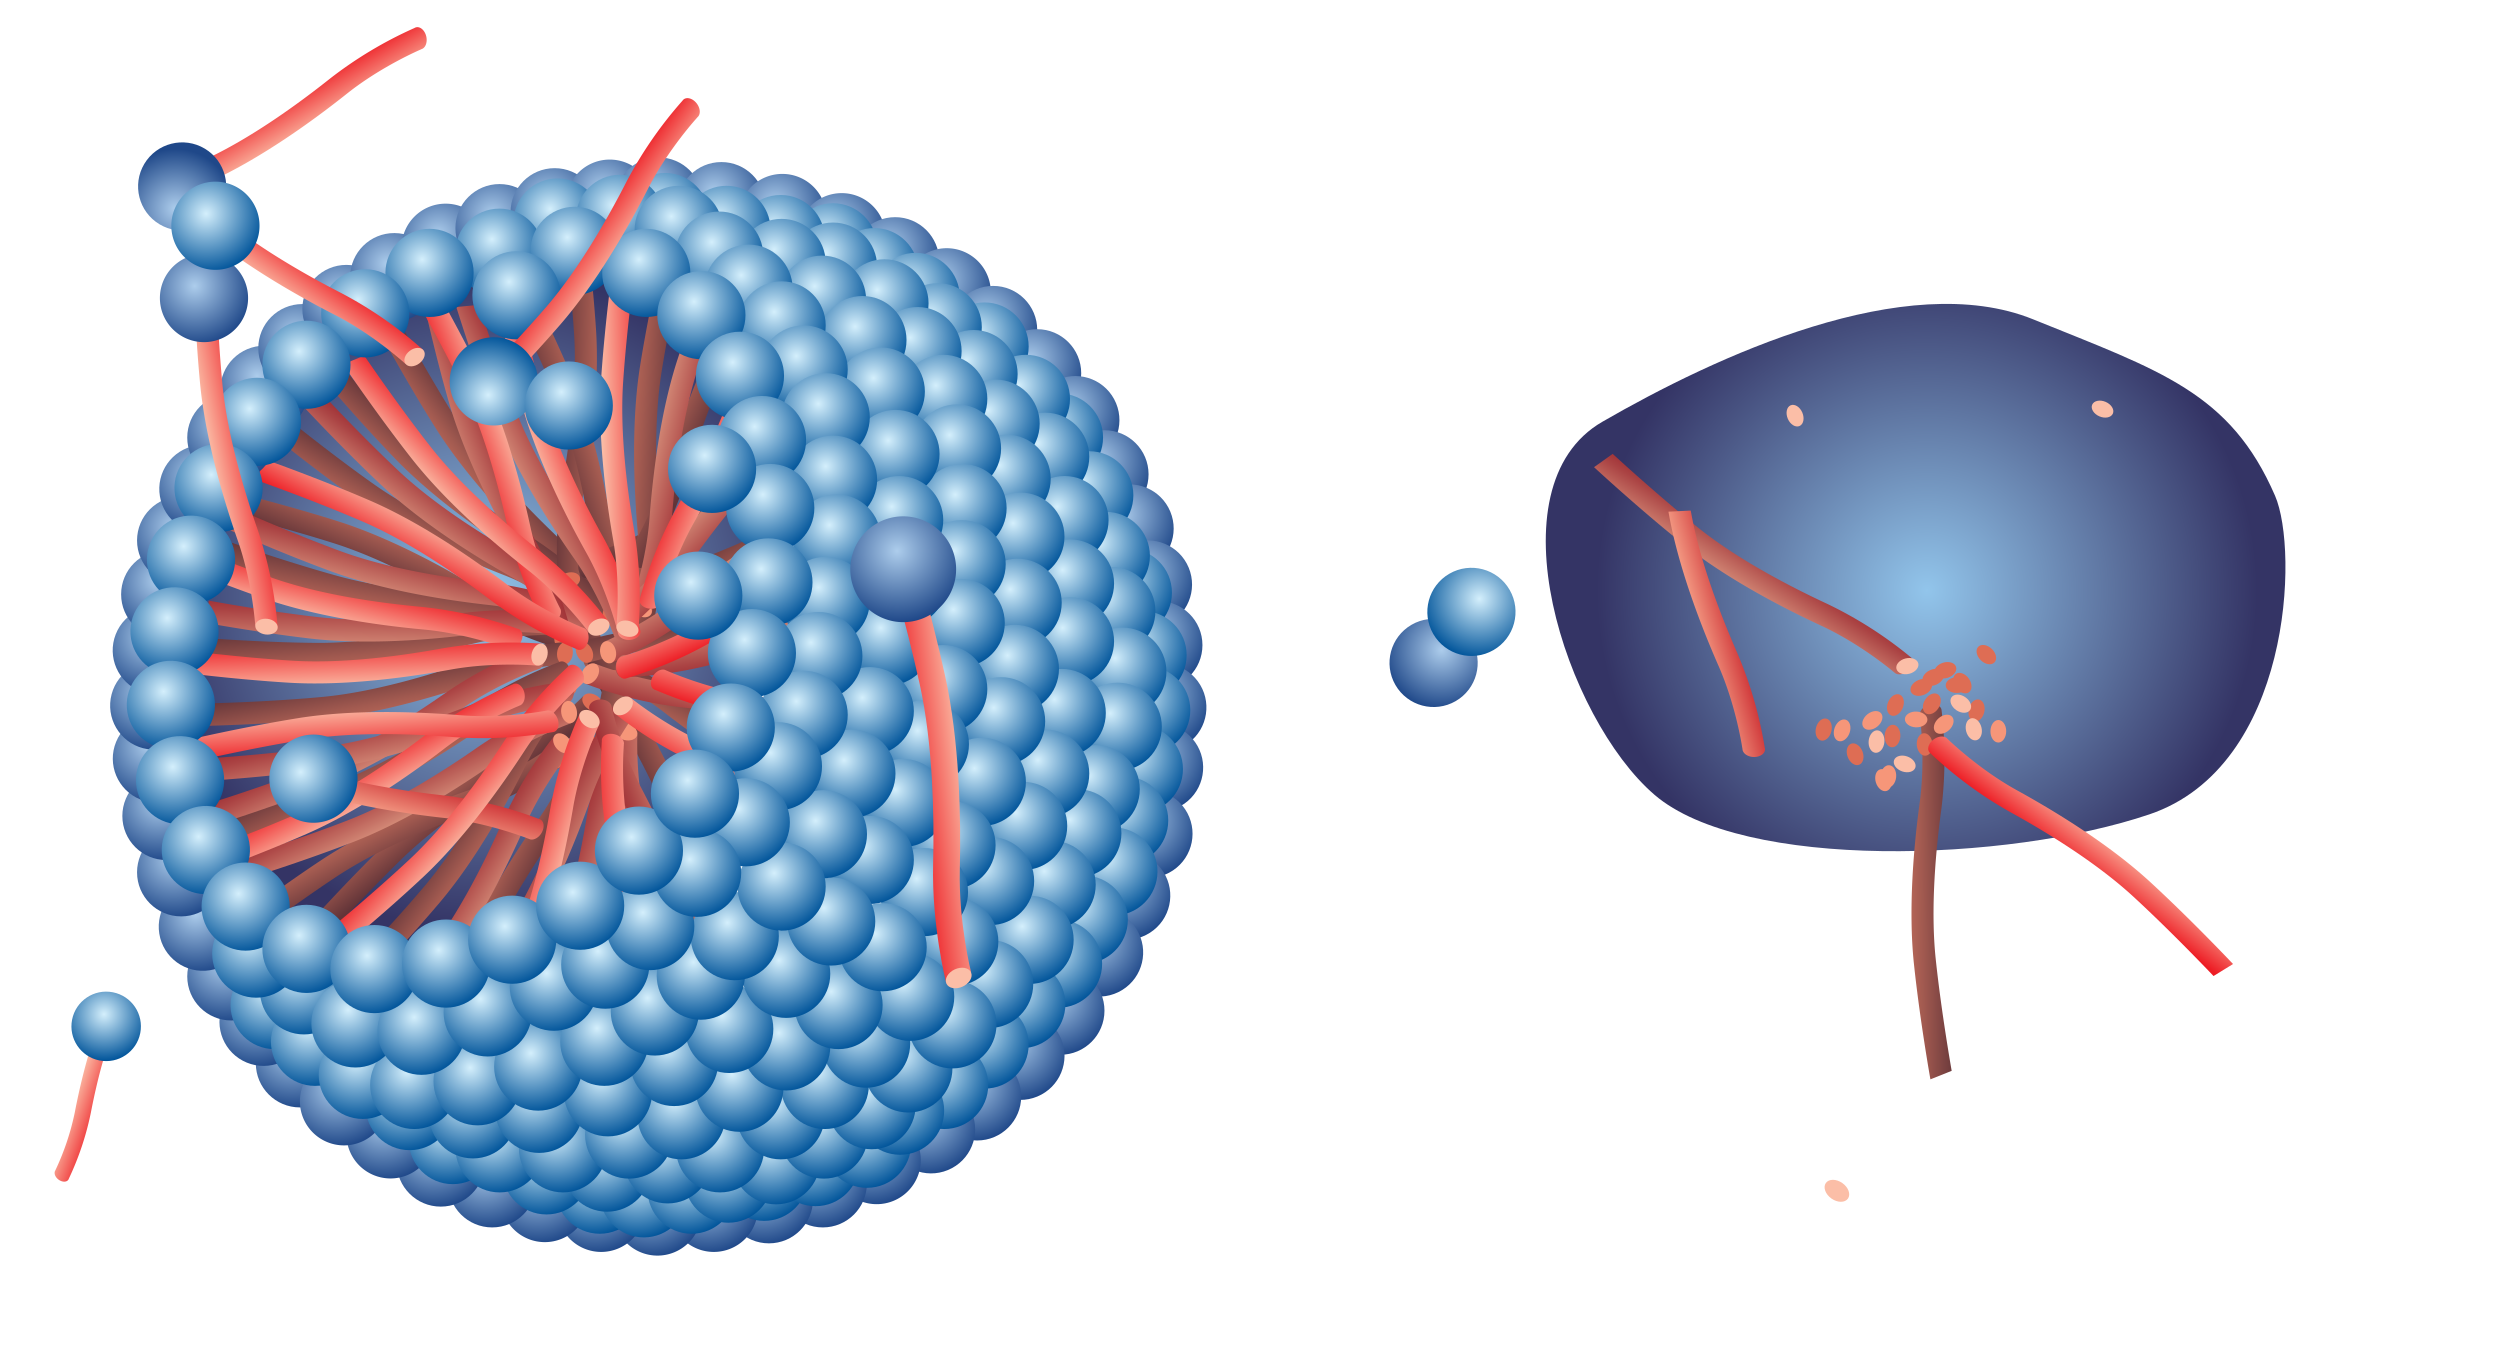 <svg enable-background="new 0 0 1361 744" height="1050" viewBox="0 0 1361 744" width="1920" xmlns="http://www.w3.org/2000/svg" xmlns:xlink="http://www.w3.org/1999/xlink">
<radialGradient id="a" cx="263.36" cy="326.42" gradientUnits="userSpaceOnUse" r="179.81">
		<stop offset="0" stop-color="#92c5eb"/>
		<stop offset="1" stop-color="#343465"/>
	</radialGradient>
	<linearGradient id="b" gradientTransform="matrix(-1.323 -.747 -.492 .871 -10063.559 -3117.719)" gradientUnits="userSpaceOnUse" x2="0" y1="-2065.22" y2="-2092.13">
		<stop offset="0" stop-color="#b96858"/>
		<stop offset=".305" stop-color="#a25a50"/>
		<stop offset=".944" stop-color="#67373a"/>
		<stop offset="1" stop-color="#613438"/>
	</linearGradient>
	<linearGradient id="c" gradientTransform="matrix(1.397 .598 .393 -.919 2865.726 -4633.222)" x2="0" xlink:href="#b" y1="-5569.87" y2="-5596.78"/>
	<linearGradient id="d" gradientTransform="matrix(-.598 -1.397 .919 -.393 -2445.944 -9967.726)" x2="0" xlink:href="#b" y1="-1494.97" y2="-1521.87"/>
	<linearGradient id="e" gradientTransform="matrix(1.186 -.95 -.625 -.78 -1493.279 -9683.382)" x2="0" xlink:href="#b" y1="-8974.48" y2="-9001.39"/>
	<linearGradient id="f" gradientTransform="matrix(.932 1.201 -.79 .613 -2987.249 2965.376)" x2="0" xlink:href="#b" y1="-4217.78" y2="-4244.68"/>
	<linearGradient id="g" gradientTransform="matrix(1.32 .752 -.495 .869 -549.676 2254.662)" x2="0" xlink:href="#b" y1="-2085.87" y2="-2112.77"/>
	<linearGradient id="h" gradientTransform="matrix(1.156 .987 -.649 .76 -1684.11 2713.108)" x2="0" xlink:href="#b" y1="-3102.32" y2="-3129.23"/>
	<linearGradient id="i" gradientTransform="matrix(1.514 -.134 .088 .996 2204.116 -481.115)" x2="0" xlink:href="#b" y1="665.57" y2="638.67"/>
	<linearGradient id="j" gradientTransform="matrix(1.497 .261 -.172 .985 1231.525 901.421)" x2="0" xlink:href="#b" y1="-382.57" y2="-409.48"/>
	<linearGradient id="k" gradientTransform="matrix(1.492 -.286 .188 .982 2482.43 -1062.112)" x2="0" xlink:href="#b" y1="998.54" y2="971.63"/>
	<linearGradient id="l" gradientTransform="matrix(.203 -1.506 .991 .133 709.692 -8457.389)" x2="0" xlink:href="#b" y1="820.99" y2="794.09"/>
	<linearGradient id="m" gradientTransform="matrix(-.048 1.519 1 .031 -186.74 2029.673)" x2="0" xlink:href="#b" y1="458.24" y2="431.34"/>
	<linearGradient id="n" gradientTransform="matrix(1.342 -.713 -.469 -.883 -397.485 -9160.418)" x2="0" xlink:href="#b" y1="-8768.01" y2="-8794.92"/>
	<linearGradient id="o" gradientTransform="matrix(-1.497 .262 .172 .985 -8336.421 922.639)" x2="0" xlink:href="#b" y1="948.83" y2="921.92"/>
	<linearGradient id="p" gradientTransform="matrix(.685 -1.356 -.892 -.451 -4247.195 -9955.044)" x2="0" xlink:href="#b" y1="-8734.02" y2="-8760.92"/>
	<linearGradient id="q" gradientTransform="matrix(.463 1.447 .952 -.305 1519.801 598.86)" x2="0" xlink:href="#b" y1="-1025.89" y2="-1052.8"/>
	<linearGradient id="r" gradientTransform="matrix(-1.333 .729 .48 .877 -6640.717 2205.768)" x2="0" xlink:href="#b" y1="1722.3" y2="1695.39"/>
	<linearGradient id="s" gradientTransform="matrix(-1.397 .598 -.393 -.919 -9983.56 -4671.722)" x2="0" xlink:href="#b" y1="-8614.07" y2="-8640.98"/>
	<linearGradient id="t" gradientTransform="matrix(.864 -1.25 .823 .569 2470.164 -5987.013)" x2="0" xlink:href="#b" y1="1853.74" y2="1826.83"/>
	<linearGradient id="u" gradientTransform="matrix(1.358 -.682 .449 .893 2921.841 -2796.072)" x2="0" xlink:href="#b" y1="1665.78" y2="1638.87"/>
	<linearGradient id="v" gradientTransform="matrix(-.095 1.517 -.998 -.062 -7403.59 1709.606)" x2="0" xlink:href="#b" y1="-7638.1" y2="-7665.01"/>
	<linearGradient id="w" gradientTransform="matrix(-.631 1.382 -.909 -.415 -9026.218 -60.589)" x2="0" xlink:href="#b" y1="-8663.6" y2="-8690.51"/>
	<linearGradient id="x" gradientTransform="matrix(1.357 -.684 .45 .893 2907.547 -2811.912)" gradientUnits="userSpaceOnUse" x2="0" y1="1668.22" y2="1641.31">
		<stop offset="0" stop-color="#d68f7a"/>
		<stop offset=".142" stop-color="#cd7f6f"/>
		<stop offset=".722" stop-color="#ab4444"/>
		<stop offset="1" stop-color="#9e2d33"/>
	</linearGradient>
	<linearGradient id="y" gradientTransform="matrix(1.479 -.35 .23 .973 2582.529 -1303.53)" x2="0" xlink:href="#x" y1="1127.06" y2="1100.15"/>
	<linearGradient id="z" gradientTransform="matrix(1.358 -.682 .449 .893 2925.341 -2774.572)" x2="0" xlink:href="#x" y1="1665.78" y2="1638.87"/>
	<linearGradient id="A" gradientTransform="matrix(.804 -1.289 .848 .529 2343.838 -6236.073)" x2="0" xlink:href="#x" y1="1801.68" y2="1774.78"/>
	<linearGradient id="B" gradientTransform="matrix(.46 -1.448 .953 .303 1509.069 -7621.584)" x2="0" xlink:href="#x" y1="1329.97" y2="1303.06"/>
	<linearGradient id="C" gradientTransform="matrix(-.123 -1.515 .997 -.081 -439.148 -9219.402)" x2="0" xlink:href="#x" y1="12.833" y2="-14.07"/>
	<linearGradient id="D" gradientTransform="matrix(-1.471 -.38 .25 -.968 -7966.846 -8308.458)" x2="0" xlink:href="#x" y1="-6313.64" y2="-6340.55"/>
	<linearGradient id="E" gradientTransform="matrix(-1.312 .766 -.504 -.864 -10058.874 -3818.751)" x2="0" xlink:href="#x" y1="-8828.22" y2="-8855.13"/>
	<linearGradient id="F" gradientTransform="matrix(-.332 1.483 -.976 -.218 -8179.672 1029.877)" x2="0" xlink:href="#x" y1="-8155.99" y2="-8182.89"/>
	<linearGradient id="G" gradientTransform="matrix(.705 -1.346 .886 .464 2150.742 -6689.226)" x2="0" xlink:href="#x" y1="1694.2" y2="1667.3"/>
	<linearGradient id="H" gradientTransform="matrix(-.505 -1.433 .943 -.332 -2016.991 -9830.254)" x2="0" xlink:href="#x" y1="-1165.97" y2="-1192.87"/>
	<linearGradient id="I" gradientTransform="matrix(-1.504 .215 -.141 -.99 -9455.593 -6245.907)" x2="0" xlink:href="#x" y1="-7912.93" y2="-7939.84"/>
	<linearGradient id="J" gradientTransform="matrix(-1.051 1.097 -.722 -.692 -9884.349 -2031.13)" x2="0" xlink:href="#x" y1="-9006.99" y2="-9033.89"/>
	<linearGradient id="K" gradientTransform="matrix(.684 1.357 -.893 .45 -4234.065 2960.003)" x2="0" xlink:href="#x" y1="-5247.48" y2="-5274.39"/>
	<linearGradient id="L" gradientTransform="matrix(1.201 .931 -.612 .79 -1391.507 2626.537)" x2="0" xlink:href="#x" y1="-2842.46" y2="-2869.37"/>
	<linearGradient id="M" gradientTransform="matrix(1.519 .029 -.019 1 1842.578 119.285)" x2="0" xlink:href="#x" y1="264.94" y2="238.03"/>
	<linearGradient id="N" gradientTransform="matrix(1.47 .384 -.253 .967 844.628 1280.652)" x2="0" xlink:href="#x" y1="-765.72" y2="-792.62"/>
	<linearGradient id="O" gradientTransform="matrix(.557 1.414 -.93 .366 -4859.998 2865.828)" x2="0" xlink:href="#x" y1="-5715.28" y2="-5742.18"/>
	<linearGradient id="P" gradientTransform="matrix(-1.4 .59 -.388 -.921 -9956.112 -4650.13)" gradientUnits="userSpaceOnUse" x2="0" y1="-8604.25" y2="-8631.15">
		<stop offset="0" stop-color="#fbbea7"/>
		<stop offset="1" stop-color="#ed1c24"/>
	</linearGradient>
	<linearGradient id="Q" gradientTransform="matrix(.535 1.422 .936 -.352 1676.593 340.033)" x2="0" xlink:href="#P" y1="-1271.31" y2="-1298.21"/>
	<linearGradient id="R" gradientTransform="matrix(1.327 -.741 .487 .873 2920.997 -3066.019)" x2="0" xlink:href="#P" y1="1735.96" y2="1709.06"/>
	<linearGradient id="S" gradientTransform="matrix(1.477 .356 -.234 .972 900.747 1208.955)" x2="0" xlink:href="#P" y1="-676.23" y2="-703.14"/>
	<linearGradient id="T" gradientTransform="matrix(-.064 -1.518 .999 -.042 -225.255 -9089.532)" x2="0" xlink:href="#P" y1="172.18" y2="145.27"/>
	<linearGradient id="U" gradientTransform="matrix(-1.453 -.444 .292 -.956 -7711.37 -8494.829)" x2="0" xlink:href="#P" y1="-6102.81" y2="-6129.71"/>
	<linearGradient id="V" gradientTransform="matrix(.542 1.419 -.934 .357 -4888.049 2853.581)" x2="0" xlink:href="#P" y1="-5767.59" y2="-5794.49"/>
	<linearGradient id="W" gradientTransform="matrix(-.553 1.415 .931 .364 -2207.909 2847.539)" x2="0" xlink:href="#P" y1="1483.9" y2="1457"/>
	<linearGradient id="X" gradientTransform="matrix(1.33 .735 .483 -.875 2953.044 -3981.039)" x2="0" xlink:href="#P" y1="-5049.67" y2="-5076.57"/>
	<linearGradient id="Y" gradientTransform="matrix(.043 1.519 -1 .029 -6919.706 2046.485)" x2="0" xlink:href="#P" y1="-7292.38" y2="-7319.29"/>
	<linearGradient id="Z" gradientTransform="matrix(1.049 1.1 -.724 .69 -2333.475 2881.336)" x2="0" xlink:href="#P" y1="-3663.13" y2="-3690.04"/>
	<linearGradient id="aa" gradientTransform="matrix(1.519 -.054 .036 .999 2021.779 -166.348)" x2="0" xlink:href="#P" y1="475.6" y2="448.7"/>
	<linearGradient id="ab" gradientTransform="matrix(.469 -1.445 .951 .308 1512.317 -7594.978)" x2="0" xlink:href="#P" y1="1345.69" y2="1318.79"/>
	<linearGradient id="ac" gradientTransform="matrix(-1.291 -.801 .527 -.85 -6316.94 -9388.111)" x2="0" xlink:href="#P" y1="-4781.88" y2="-4808.78"/>
	<linearGradient id="ad" gradientTransform="matrix(1.471 .382 -.252 .968 826.968 1391.115)" gradientUnits="userSpaceOnUse" x2="0" y1="-759.47" y2="-786.38">
		<stop offset="0" stop-color="#f9aa8f"/>
		<stop offset="1" stop-color="#c9252c"/>
	</linearGradient>
	<linearGradient id="ae" gradientTransform="matrix(1.003 -1.141 .751 .66 2721.674 -5276.016)" x2="0" xlink:href="#P" y1="1932.11" y2="1905.2"/>
	<linearGradient id="af" gradientTransform="matrix(1.516 -.096 -.063 -.998 1668.816 -7366.134)" x2="0" xlink:href="#P" y1="-7641.64" y2="-7668.54"/>
	<radialGradient id="ag" cx="-93.4" cy="-344.74" gradientTransform="matrix(1.132 0 0 1.132 265.003 961.653)" gradientUnits="userSpaceOnUse" r="28.661">
		<stop offset="0" stop-color="#adcdec"/>
		<stop offset="1" stop-color="#1f4889"/>
	</radialGradient>
	<radialGradient id="ah" cx="-93.4" cy="-344.74" gradientTransform="matrix(.431 1.046 -1.046 .431 -172.058 795.95)" r="28.661" xlink:href="#ag"/>
	<radialGradient id="ai" cx="-93.4" cy="-344.74" gradientTransform="matrix(1.132 0 0 1.132 227.67 914.319)" r="28.661" xlink:href="#ag"/>
	<radialGradient id="aj" cx="-93.4" cy="-344.74" gradientTransform="matrix(1.117 .178 -.178 1.117 150.771 898.228)" r="28.661" xlink:href="#ag"/>
	<radialGradient id="ak" cx="-93.4" cy="-344.74" gradientTransform="matrix(1.132 0 0 1.132 200.337 857.653)" r="28.661" xlink:href="#ag"/>
	<radialGradient id="al" cx="-93.4" cy="-344.74" gradientTransform="matrix(1.132 0 0 1.132 192.337 826.986)" r="28.661" xlink:href="#ag"/>
	<radialGradient id="am" cx="-93.4" cy="-344.74" gradientTransform="matrix(.431 1.046 -1.046 .431 -230.089 652.577)" r="28.661" xlink:href="#ag"/>
	<radialGradient id="an" cx="-93.4" cy="-344.74" gradientTransform="matrix(.289 1.094 -1.094 .289 -260.332 580.166)" r="28.661" xlink:href="#ag"/>
	<radialGradient id="ao" cx="-93.4" cy="-344.74" gradientTransform="matrix(.411 1.054 -1.054 .411 -234.516 587.975)" r="28.661" xlink:href="#ag"/>
	<radialGradient id="ap" cx="-93.4" cy="-344.74" gradientTransform="matrix(1.132 0 0 1.132 191.67 706.319)" r="28.661" xlink:href="#ag"/>
	<radialGradient id="aq" cx="-93.4" cy="-344.74" gradientTransform="matrix(1.132 0 0 1.132 200.337 676.986)" r="28.661" xlink:href="#ag"/>
	<radialGradient id="ar" cx="-93.4" cy="-344.74" gradientTransform="matrix(1.116 .19 -.19 1.116 146.715 660.62)" r="28.661" xlink:href="#ag"/>
	<radialGradient id="as" cx="-93.4" cy="-344.74" gradientTransform="matrix(1.132 0 0 1.132 227.67 620.986)" r="28.661" xlink:href="#ag"/>
	<radialGradient id="at" cx="-93.4" cy="-344.74" gradientTransform="matrix(1.132 0 0 1.132 245.67 594.986)" r="28.661" xlink:href="#ag"/>
	<radialGradient id="au" cx="-93.4" cy="-344.74" gradientTransform="matrix(1.132 .002 -.002 1.132 265.606 572.513)" r="28.661" xlink:href="#ag"/>
	<radialGradient id="av" cx="-93.4" cy="-344.74" gradientTransform="matrix(1.132 0 0 1.132 290.337 550.986)" r="28.661" xlink:href="#ag"/>
	<radialGradient id="aw" cx="-93.4" cy="-344.74" gradientTransform="matrix(.008 1.132 -1.132 .008 -167.599 255.126)" r="28.661" xlink:href="#ag"/>
	<radialGradient id="ax" cx="-93.4" cy="-344.74" gradientTransform="matrix(1.132 0 0 1.132 344.337 517.653)" r="28.661" xlink:href="#ag"/>
	<radialGradient id="ay" cx="-93.4" cy="-344.74" gradientTransform="matrix(1.132 0 0 1.132 373.67 506.986)" r="28.661" xlink:href="#ag"/>
	<radialGradient id="az" cx="-93.4" cy="-344.74" gradientTransform="matrix(1.132 0 0 1.132 403.67 498.319)" r="28.661" xlink:href="#ag"/>
	<radialGradient id="aA" cx="-93.4" cy="-344.74" gradientTransform="matrix(1.132 0 0 1.132 433.67 493.652)" r="28.661" xlink:href="#ag"/>
	<radialGradient id="aB" cx="-93.4" cy="-344.74" gradientTransform="matrix(1.132 0 0 1.132 460.243 492.46)" r="28.661" xlink:href="#ag"/>
	<radialGradient id="aC" cx="-93.4" cy="-344.74" gradientTransform="matrix(1.132 0 0 1.132 494.436 494.997)" r="28.661" xlink:href="#ag"/>
	<radialGradient id="aD" cx="-93.4" cy="-344.74" gradientTransform="matrix(1.132 0 0 1.132 527.639 501.459)" r="28.661" xlink:href="#ag"/>
	<radialGradient id="aE" cx="-93.4" cy="-344.74" gradientTransform="matrix(1.132 0 0 1.132 559.943 511.916)" r="28.661" xlink:href="#ag"/>
	<radialGradient id="aF" cx="-93.4" cy="-344.74" gradientTransform="matrix(1.132 0 0 1.132 589.053 525.001)" r="28.661" xlink:href="#ag"/>
	<radialGradient id="aG" cx="-93.4" cy="-344.74" gradientTransform="matrix(1.132 0 0 1.132 617.125 541.902)" r="28.661" xlink:href="#ag"/>
	<radialGradient id="aH" cx="-93.4" cy="-344.74" gradientTransform="matrix(1.132 0 0 1.132 642.391 562.424)" r="28.661" xlink:href="#ag"/>
	<radialGradient id="aI" cx="-93.4" cy="-344.74" gradientTransform="matrix(1.132 0 0 1.132 666.337 585.986)" r="28.661" xlink:href="#ag"/>
	<radialGradient id="aJ" cx="-93.4" cy="-344.74" gradientTransform="matrix(1.045 .433 -.433 1.045 532.721 621.435)" r="28.661" xlink:href="#ag"/>
	<radialGradient id="aK" cx="-93.4" cy="-344.74" gradientTransform="matrix(1.132 0 0 1.132 703.003 640.986)" r="28.661" xlink:href="#ag"/>
	<radialGradient id="aL" cx="-93.4" cy="-344.74" gradientTransform="matrix(1.046 .433 -.433 1.046 562.221 680.435)" r="28.661" xlink:href="#ag"/>
	<radialGradient id="aM" cx="-93.4" cy="-344.74" gradientTransform="matrix(1.045 .433 -.433 1.045 572.221 710.935)" r="28.661" xlink:href="#ag"/>
	<radialGradient id="aN" cx="-93.4" cy="-344.74" gradientTransform="matrix(1.132 0 0 1.132 732.337 733.986)" r="28.661" xlink:href="#ag"/>
	<radialGradient id="aO" cx="-93.4" cy="-344.74" gradientTransform="matrix(.91 .673 -.673 .91 486.614 753.391)" r="28.661" xlink:href="#ag"/>
	<radialGradient id="aP" cx="-93.4" cy="-344.74" gradientTransform="matrix(.926 .65 -.65 .926 494.296 789.9)" r="28.661" xlink:href="#ag"/>
	<radialGradient id="aQ" cx="-93.4" cy="-344.74" gradientTransform="matrix(.942 .628 -.628 .942 497.391 829.121)" r="28.661" xlink:href="#ag"/>
	<radialGradient id="aR" cx="-93.4" cy="-344.74" gradientTransform="matrix(.954 .609 -.609 .954 492.688 864.527)" r="28.661" xlink:href="#ag"/>
	<radialGradient id="aS" cx="-93.4" cy="-344.74" gradientTransform="matrix(.964 .593 -.593 .964 484.262 898.061)" r="28.661" xlink:href="#ag"/>
	<radialGradient id="aT" cx="-93.4" cy="-344.74" gradientTransform="matrix(1.132 0 0 1.132 679.003 932.986)" r="28.661" xlink:href="#ag"/>
	<radialGradient id="aU" cx="-93.4" cy="-344.74" gradientTransform="matrix(1.046 .433 -.433 1.046 502.721 967.435)" r="28.661" xlink:href="#ag"/>
	<radialGradient id="aV" cx="-93.4" cy="-344.74" gradientTransform="matrix(1.132 0 0 1.132 633.67 979.653)" r="28.661" xlink:href="#ag"/>
	<radialGradient id="aW" cx="-93.4" cy="-344.74" gradientTransform="matrix(1.046 .433 -.433 1.046 454.055 1007.435)" r="28.661" xlink:href="#ag"/>
	<radialGradient id="aX" cx="-93.4" cy="-344.74" gradientTransform="matrix(1.132 0 0 1.132 579.003 1014.319)" r="28.661" xlink:href="#ag"/>
	<radialGradient id="aY" cx="-93.4" cy="-344.74" gradientTransform="matrix(1.132 0 0 1.132 549.67 1026.986)" r="28.661" xlink:href="#ag"/>
	<radialGradient id="aZ" cx="-93.4" cy="-344.74" gradientTransform="matrix(1.132 0 0 1.132 520.337 1035.652)" r="28.661" xlink:href="#ag"/>
	<radialGradient id="a0" cx="-93.4" cy="-344.74" gradientTransform="matrix(1.132 0 0 1.132 490.337 1040.319)" r="28.661" xlink:href="#ag"/>
	<radialGradient id="a1" cx="-93.4" cy="-344.74" gradientTransform="matrix(1.132 0 0 1.132 459.67 1042.319)" r="28.661" xlink:href="#ag"/>
	<radialGradient id="a2" cx="-93.4" cy="-344.74" gradientTransform="matrix(1.132 0 0 1.132 429.003 1040.319)" r="28.661" xlink:href="#ag"/>
	<radialGradient id="a3" cx="-93.4" cy="-344.74" gradientTransform="matrix(1.132 0 0 1.132 398.337 1034.986)" r="28.661" xlink:href="#ag"/>
	<radialGradient id="a4" cx="-93.4" cy="-344.74" gradientTransform="matrix(1.132 0 0 1.132 369.67 1026.986)" r="28.661" xlink:href="#ag"/>
	<radialGradient id="a5" cx="-93.4" cy="-344.74" gradientTransform="matrix(1.132 0 0 1.132 341.67 1015.653)" r="28.661" xlink:href="#ag"/>
	<radialGradient id="a6" cx="-93.4" cy="-344.74" gradientTransform="matrix(1.132 0 0 1.132 314.337 1000.319)" r="28.661" xlink:href="#ag"/>
	<radialGradient id="a7" cx="-93.4" cy="-344.74" gradientTransform="matrix(1.132 0 0 1.132 289.003 982.319)" r="28.661" xlink:href="#ag"/>
	<radialGradient id="a8" cx="-93.4" cy="-344.74" gradientTransform="matrix(1.132 0 0 1.132 251.231 929.922)" gradientUnits="userSpaceOnUse" r="28.661">
		<stop offset="0" stop-color="#d4effc"/>
		<stop offset="1" stop-color="#00549a"/>
	</radialGradient>
	<radialGradient id="a9" cx="-93.4" cy="-344.74" gradientTransform="matrix(1.132 0 0 1.132 273.231 949.922)" r="28.661" xlink:href="#a8"/>
	<radialGradient id="ba" cx="-93.4" cy="-344.74" gradientTransform="matrix(1.132 0 0 1.132 267.231 921.922)" r="28.661" xlink:href="#a8"/>
	<radialGradient id="bb" cx="-93.4" cy="-344.74" gradientTransform="matrix(1.132 0 0 1.132 517.731 1023.422)" r="28.661" xlink:href="#a8"/>
	<radialGradient id="bc" cx="-93.4" cy="-344.74" gradientTransform="matrix(1.132 0 0 1.132 545.731 1015.422)" r="28.661" xlink:href="#a8"/>
	<radialGradient id="bd" cx="-93.4" cy="-344.74" gradientTransform="matrix(1.132 0 0 1.132 573.731 1005.422)" r="28.661" xlink:href="#a8"/>
	<radialGradient id="be" cx="-93.4" cy="-344.74" gradientTransform="matrix(1.132 0 0 1.132 715.731 705.422)" r="28.661" xlink:href="#a8"/>
	<radialGradient id="bf" cx="-93.4" cy="-344.74" gradientTransform="matrix(1.132 0 0 1.132 723.731 739.422)" r="28.661" xlink:href="#a8"/>
	<radialGradient id="bg" cx="-93.4" cy="-344.74" gradientTransform="matrix(1.132 0 0 1.132 725.731 769.422)" r="28.661" xlink:href="#a8"/>
	<radialGradient id="bh" cx="-93.4" cy="-344.74" gradientTransform="matrix(1.132 0 0 1.132 721.731 801.422)" r="28.661" xlink:href="#a8"/>
	<radialGradient id="bi" cx="-93.4" cy="-344.74" gradientTransform="matrix(1.132 0 0 1.132 713.731 829.422)" r="28.661" xlink:href="#a8"/>
	<radialGradient id="bj" cx="-93.4" cy="-344.74" gradientTransform="matrix(.946 .621 -.621 .946 480.951 850.454)" r="28.661" xlink:href="#a8"/>
	<radialGradient id="bk" cx="-93.4" cy="-344.74" gradientTransform="matrix(1.132 0 0 1.132 691.731 883.422)" r="28.661" xlink:href="#a8"/>
	<radialGradient id="bl" cx="-93.4" cy="-344.74" gradientTransform="matrix(1.132 0 0 1.132 677.731 907.422)" r="28.661" xlink:href="#a8"/>
	<radialGradient id="bm" cx="-93.4" cy="-344.74" gradientTransform="matrix(1.132 0 0 1.132 657.731 929.422)" r="28.661" xlink:href="#a8"/>
	<radialGradient id="bn" cx="-93.4" cy="-344.74" gradientTransform="matrix(1.132 0 0 1.132 637.731 951.422)" r="28.661" xlink:href="#a8"/>
	<radialGradient id="bo" cx="-93.4" cy="-344.74" gradientTransform="matrix(1.132 0 0 1.132 615.731 973.422)" r="28.661" xlink:href="#a8"/>
	<radialGradient id="bp" cx="-93.4" cy="-344.74" gradientTransform="matrix(1.132 0 0 1.132 591.731 987.422)" r="28.661" xlink:href="#a8"/>
	<radialGradient id="bq" cx="-93.4" cy="-344.74" gradientTransform="matrix(1.132 0 0 1.132 428.231 1030.422)" r="28.661" xlink:href="#a8"/>
	<radialGradient id="br" cx="-93.4" cy="-344.74" gradientTransform="matrix(1.132 0 0 1.132 452.231 1032.422)" r="28.661" xlink:href="#a8"/>
	<radialGradient id="bs" cx="-93.4" cy="-344.74" gradientTransform="matrix(1.132 0 0 1.132 478.231 1030.422)" r="28.661" xlink:href="#a8"/>
	<radialGradient id="bt" cx="-93.4" cy="-344.74" gradientTransform="matrix(1.132 0 0 1.132 498.231 1024.422)" r="28.661" xlink:href="#a8"/>
	<radialGradient id="bu" cx="-93.4" cy="-344.74" gradientTransform="matrix(1.132 0 0 1.132 524.231 1014.422)" r="28.661" xlink:href="#a8"/>
	<radialGradient id="bv" cx="-93.4" cy="-344.74" gradientTransform="matrix(1.132 0 0 1.132 550.231 1000.422)" r="28.661" xlink:href="#a8"/>
	<radialGradient id="bw" cx="-93.4" cy="-344.74" gradientTransform="matrix(1.132 0 0 1.132 576.231 984.422)" r="28.661" xlink:href="#a8"/>
	<radialGradient id="bx" cx="-93.4" cy="-344.74" gradientTransform="matrix(1.132 0 0 1.132 596.231 964.422)" r="28.661" xlink:href="#a8"/>
	<radialGradient id="by" cx="-93.4" cy="-344.74" gradientTransform="matrix(1.132 0 0 1.132 678.231 620.922)" r="28.661" xlink:href="#a8"/>
	<radialGradient id="bz" cx="-93.4" cy="-344.74" gradientTransform="matrix(1.132 0 0 1.132 694.731 652.422)" r="28.661" xlink:href="#a8"/>
	<radialGradient id="bA" cx="-93.4" cy="-344.74" gradientTransform="matrix(1.132 0 0 1.132 703.731 685.422)" r="28.661" xlink:href="#a8"/>
	<radialGradient id="bB" cx="-93.4" cy="-344.74" gradientTransform="matrix(1.132 0 0 1.132 706.731 715.422)" r="28.661" xlink:href="#a8"/>
	<radialGradient id="bC" cx="-93.4" cy="-344.74" gradientTransform="matrix(1.132 0 0 1.132 712.731 748.422)" r="28.661" xlink:href="#a8"/>
	<radialGradient id="bD" cx="-93.4" cy="-344.74" gradientTransform="matrix(1.132 0 0 1.132 710.231 778.422)" r="28.661" xlink:href="#a8"/>
	<radialGradient id="bE" cx="-93.4" cy="-344.74" gradientTransform="matrix(1.132 0 0 1.132 698.231 812.422)" r="28.661" xlink:href="#a8"/>
	<radialGradient id="bF" cx="-93.4" cy="-344.74" gradientTransform="matrix(1.132 0 0 1.132 688.231 836.422)" r="28.661" xlink:href="#a8"/>
	<radialGradient id="bG" cx="-93.4" cy="-344.74" gradientTransform="matrix(1.132 0 0 1.132 674.231 864.422)" r="28.661" xlink:href="#a8"/>
	<radialGradient id="bH" cx="-93.4" cy="-344.74" gradientTransform="matrix(1.132 0 0 1.132 662.231 894.422)" r="28.661" xlink:href="#a8"/>
	<radialGradient id="bI" cx="-93.4" cy="-344.74" gradientTransform="matrix(1.132 0 0 1.132 640.231 918.422)" r="28.661" xlink:href="#a8"/>
	<radialGradient id="bJ" cx="-93.4" cy="-344.74" gradientTransform="matrix(1.132 0 0 1.132 620.231 940.422)" r="28.661" xlink:href="#a8"/>
	<radialGradient id="bK" cx="-93.4" cy="-344.74" gradientTransform="matrix(1.132 0 0 1.132 399.231 1019.922)" r="28.661" xlink:href="#a8"/>
	<radialGradient id="bL" cx="-93.4" cy="-344.74" gradientTransform="matrix(1.132 0 0 1.132 432.231 1018.422)" r="28.661" xlink:href="#a8"/>
	<radialGradient id="bM" cx="-93.4" cy="-344.74" gradientTransform="matrix(1.132 0 0 1.132 465.231 1013.922)" r="28.661" xlink:href="#a8"/>
	<radialGradient id="bN" cx="-93.4" cy="-344.74" gradientTransform="matrix(1.132 0 0 1.132 493.731 1007.922)" r="28.661" xlink:href="#a8"/>
	<radialGradient id="bO" cx="-93.4" cy="-344.74" gradientTransform="matrix(1.132 0 0 1.132 526.731 989.922)" r="28.661" xlink:href="#a8"/>
	<radialGradient id="bP" cx="-93.4" cy="-344.74" gradientTransform="matrix(1.132 0 0 1.132 550.731 973.422)" r="28.661" xlink:href="#a8"/>
	<radialGradient id="bQ" cx="-93.4" cy="-344.74" gradientTransform="matrix(1.132 0 0 1.132 573.231 950.922)" r="28.661" xlink:href="#a8"/>
	<radialGradient id="bR" cx="-93.4" cy="-344.74" gradientTransform="matrix(1.132 0 0 1.132 637.731 571.422)" r="28.661" xlink:href="#a8"/>
	<radialGradient id="bS" cx="-93.4" cy="-344.74" gradientTransform="matrix(1.132 0 0 1.132 660.231 599.922)" r="28.661" xlink:href="#a8"/>
	<radialGradient id="bT" cx="-93.4" cy="-344.74" gradientTransform="matrix(1.132 0 0 1.132 670.731 631.422)" r="28.661" xlink:href="#a8"/>
	<radialGradient id="bU" cx="-93.4" cy="-344.74" gradientTransform="matrix(1.132 0 0 1.132 681.231 665.922)" r="28.661" xlink:href="#a8"/>
	<radialGradient id="bV" cx="-93.4" cy="-344.74" gradientTransform="matrix(1.132 0 0 1.132 684.231 700.422)" r="28.661" xlink:href="#a8"/>
	<radialGradient id="bW" cx="-93.4" cy="-344.74" gradientTransform="matrix(1.132 0 0 1.132 684.231 731.922)" r="28.661" xlink:href="#a8"/>
	<radialGradient id="bX" cx="-93.4" cy="-344.74" gradientTransform="matrix(1.132 0 0 1.132 679.731 770.922)" r="28.661" xlink:href="#a8"/>
	<radialGradient id="bY" cx="-93.4" cy="-344.74" gradientTransform="matrix(1.132 0 0 1.132 670.731 803.922)" r="28.661" xlink:href="#a8"/>
	<radialGradient id="bZ" cx="-93.4" cy="-344.74" gradientTransform="matrix(1.132 0 0 1.132 658.731 832.422)" r="28.661" xlink:href="#a8"/>
	<radialGradient id="b0" cx="-93.4" cy="-344.74" gradientTransform="matrix(1.132 0 0 1.132 640.731 862.422)" r="28.661" xlink:href="#a8"/>
	<radialGradient id="b1" cx="-93.4" cy="-344.74" gradientTransform="matrix(1.132 0 0 1.132 621.231 895.422)" r="28.661" xlink:href="#a8"/>
	<radialGradient id="b2" cx="-93.4" cy="-344.74" gradientTransform="matrix(1.132 0 0 1.132 597.231 925.422)" r="28.661" xlink:href="#a8"/>
	<radialGradient id="b3" cx="-93.4" cy="-344.74" gradientTransform="matrix(1.132 0 0 1.132 348.231 1003.422)" r="28.661" xlink:href="#a8"/>
	<radialGradient id="b4" cx="-93.4" cy="-344.74" gradientTransform="matrix(1.132 0 0 1.132 373.731 1007.922)" r="28.661" xlink:href="#a8"/>
	<radialGradient id="b5" cx="-93.4" cy="-344.74" gradientTransform="matrix(1.132 0 0 1.132 408.231 1007.922)" r="28.661" xlink:href="#a8"/>
	<radialGradient id="b6" cx="-93.4" cy="-344.74" gradientTransform="matrix(1.132 0 0 1.132 444.231 1000.422)" r="28.661" xlink:href="#a8"/>
	<radialGradient id="b7" cx="-93.4" cy="-344.74" gradientTransform="matrix(1.132 0 0 1.132 472.731 989.922)" r="28.661" xlink:href="#a8"/>
	<radialGradient id="b8" cx="-93.4" cy="-344.74" gradientTransform="matrix(1.132 0 0 1.132 504.231 974.922)" r="28.661" xlink:href="#a8"/>
	<radialGradient id="b9" cx="-93.4" cy="-344.74" gradientTransform="matrix(1.132 0 0 1.132 529.731 952.422)" r="28.661" xlink:href="#a8"/>
	<radialGradient id="ca" cx="-93.4" cy="-344.74" gradientTransform="matrix(1.132 0 0 1.132 558.231 929.922)" r="28.661" xlink:href="#a8"/>
	<radialGradient id="cb" cx="-93.4" cy="-344.74" gradientTransform="matrix(1.132 0 0 1.132 555.231 517.422)" r="28.661" xlink:href="#a8"/>
	<radialGradient id="cc" cx="-93.4" cy="-344.74" gradientTransform="matrix(1.132 0 0 1.132 577.731 530.922)" r="28.661" xlink:href="#a8"/>
	<radialGradient id="cd" cx="-93.4" cy="-344.74" gradientTransform="matrix(1.132 0 0 1.132 600.231 544.422)" r="28.661" xlink:href="#a8"/>
	<radialGradient id="ce" cx="-93.4" cy="-344.74" gradientTransform="matrix(1.132 0 0 1.132 612.231 560.922)" r="28.661" xlink:href="#a8"/>
	<radialGradient id="cf" cx="-93.4" cy="-344.74" gradientTransform="matrix(1.132 0 0 1.132 631.731 586.422)" r="28.661" xlink:href="#a8"/>
	<radialGradient id="cg" cx="-93.4" cy="-344.74" gradientTransform="matrix(1.132 0 0 1.132 643.731 613.422)" r="28.661" xlink:href="#a8"/>
	<radialGradient id="ch" cx="-93.4" cy="-344.74" gradientTransform="matrix(1.132 0 0 1.132 649.731 643.422)" r="28.661" xlink:href="#a8"/>
	<radialGradient id="ci" cx="-93.4" cy="-344.74" gradientTransform="matrix(1.132 0 0 1.132 657.231 674.922)" r="28.661" xlink:href="#a8"/>
	<radialGradient id="cj" cx="-93.4" cy="-344.74" gradientTransform="matrix(1.132 0 0 1.132 655.731 710.922)" r="28.661" xlink:href="#a8"/>
	<radialGradient id="ck" cx="-93.4" cy="-344.74" gradientTransform="matrix(1.132 0 0 1.132 654.231 746.922)" r="28.661" xlink:href="#a8"/>
	<radialGradient id="cl" cx="-93.4" cy="-344.74" gradientTransform="matrix(1.132 0 0 1.132 646.731 775.422)" r="28.661" xlink:href="#a8"/>
	<radialGradient id="cm" cx="-93.4" cy="-344.74" gradientTransform="matrix(1.132 0 0 1.132 636.231 808.422)" r="28.661" xlink:href="#a8"/>
	<radialGradient id="cn" cx="-93.4" cy="-344.74" gradientTransform="matrix(1.132 0 0 1.132 619.731 842.922)" r="28.661" xlink:href="#a8"/>
	<radialGradient id="co" cx="-93.4" cy="-344.74" gradientTransform="matrix(1.132 0 0 1.132 604.731 868.422)" r="28.661" xlink:href="#a8"/>
	<radialGradient id="cp" cx="-93.4" cy="-344.74" gradientTransform="matrix(1.132 0 0 1.132 582.231 898.422)" r="28.661" xlink:href="#a8"/>
	<radialGradient id="cq" cx="-93.4" cy="-344.74" gradientTransform="matrix(1.132 0 0 1.132 526.731 512.922)" r="28.661" xlink:href="#a8"/>
	<radialGradient id="cr" cx="-93.4" cy="-344.74" gradientTransform="matrix(1.132 0 0 1.132 463.731 500.922)" r="28.661" xlink:href="#a8"/>
	<radialGradient id="cs" cx="-93.4" cy="-344.74" gradientTransform="matrix(1.132 0 0 1.132 324.731 984.922)" r="28.661" xlink:href="#a8"/>
	<radialGradient id="ct" cx="-93.4" cy="-344.74" gradientTransform="matrix(1.132 0 0 1.132 359.231 989.422)" r="28.661" xlink:href="#a8"/>
	<radialGradient id="cu" cx="-93.4" cy="-344.74" gradientTransform="matrix(1.132 0 0 1.132 395.231 986.422)" r="28.661" xlink:href="#a8"/>
	<radialGradient id="cv" cx="-93.4" cy="-344.74" gradientTransform="matrix(1.132 0 0 1.132 432.731 977.422)" r="28.661" xlink:href="#a8"/>
	<radialGradient id="cw" cx="-93.4" cy="-344.74" gradientTransform="matrix(1.132 0 0 1.132 468.731 960.922)" r="28.661" xlink:href="#a8"/>
	<radialGradient id="cx" cx="-93.4" cy="-344.74" gradientTransform="matrix(1.132 0 0 1.132 498.731 942.922)" r="28.661" xlink:href="#a8"/>
	<radialGradient id="cy" cx="-93.4" cy="-344.74" gradientTransform="matrix(1.132 0 0 1.132 529.731 912.922)" r="28.661" xlink:href="#a8"/>
	<radialGradient id="cz" cx="-93.4" cy="-344.74" gradientTransform="matrix(1.132 0 0 1.132 555.231 527.922)" r="28.661" xlink:href="#a8"/>
	<radialGradient id="cA" cx="-93.4" cy="-344.74" gradientTransform="matrix(1.132 0 0 1.132 583.231 547.922)" r="28.661" xlink:href="#a8"/>
	<radialGradient id="cB" cx="-93.4" cy="-344.74" gradientTransform="matrix(1.132 0 0 1.132 601.231 573.922)" r="28.661" xlink:href="#a8"/>
	<radialGradient id="cC" cx="-93.4" cy="-344.74" gradientTransform="matrix(1.132 0 0 1.132 615.231 599.922)" r="28.661" xlink:href="#a8"/>
	<radialGradient id="cD" cx="-93.4" cy="-344.74" gradientTransform="matrix(1.132 0 0 1.132 622.731 626.922)" r="28.661" xlink:href="#a8"/>
	<radialGradient id="cE" cx="-93.4" cy="-344.74" gradientTransform="matrix(1.132 0 0 1.132 625.731 659.422)" r="28.661" xlink:href="#a8"/>
	<radialGradient id="cF" cx="-93.4" cy="-344.74" gradientTransform="matrix(1.132 0 0 1.132 625.231 689.922)" r="28.661" xlink:href="#a8"/>
	<radialGradient id="cG" cx="-93.4" cy="-344.74" gradientTransform="matrix(1.132 0 0 1.132 624.731 721.922)" r="28.661" xlink:href="#a8"/>
	<radialGradient id="cH" cx="-93.4" cy="-344.74" gradientTransform="matrix(1.132 0 0 1.132 615.231 757.922)" r="28.661" xlink:href="#a8"/>
	<radialGradient id="cI" cx="-93.4" cy="-344.74" gradientTransform="matrix(1.132 0 0 1.132 605.231 787.922)" r="28.661" xlink:href="#a8"/>
	<radialGradient id="cJ" cx="-93.4" cy="-344.74" gradientTransform="matrix(1.132 0 0 1.132 593.231 819.922)" r="28.661" xlink:href="#a8"/>
	<radialGradient id="cK" cx="-93.4" cy="-344.74" gradientTransform="matrix(1.132 0 0 1.132 575.231 850.922)" r="28.661" xlink:href="#a8"/>
	<radialGradient id="cL" cx="-93.4" cy="-344.74" gradientTransform="matrix(1.132 0 0 1.132 554.231 884.422)" r="28.661" xlink:href="#a8"/>
	<radialGradient id="cM" cx="-93.4" cy="-344.74" gradientTransform="matrix(1.132 0 0 1.132 299.231 967.922)" r="28.661" xlink:href="#a8"/>
	<radialGradient id="cN" cx="-93.4" cy="-344.74" gradientTransform="matrix(1.132 0 0 1.132 327.231 973.422)" r="28.661" xlink:href="#a8"/>
	<radialGradient id="cO" cx="-93.4" cy="-344.74" gradientTransform="matrix(1.132 0 0 1.132 361.731 971.422)" r="28.661" xlink:href="#a8"/>
	<radialGradient id="cP" cx="-93.4" cy="-344.74" gradientTransform="matrix(1.132 0 0 1.132 394.731 963.422)" r="28.661" xlink:href="#a8"/>
	<radialGradient id="cQ" cx="-93.4" cy="-344.74" gradientTransform="matrix(1.132 0 0 1.132 430.731 949.922)" r="28.661" xlink:href="#a8"/>
	<radialGradient id="cR" cx="-93.4" cy="-344.74" gradientTransform="matrix(1.132 0 0 1.132 458.231 933.422)" r="28.661" xlink:href="#a8"/>
	<radialGradient id="cS" cx="-93.4" cy="-344.74" gradientTransform="matrix(1.132 0 0 1.132 483.231 913.922)" r="28.661" xlink:href="#a8"/>
	<radialGradient id="cT" cx="-93.4" cy="-344.74" gradientTransform="matrix(1.132 0 0 1.132 501.731 892.422)" r="28.661" xlink:href="#a8"/>
	<radialGradient id="cU" cx="-93.4" cy="-344.74" gradientTransform="matrix(1.132 0 0 1.132 497.231 507.922)" r="28.661" xlink:href="#a8"/>
	<radialGradient id="cV" cx="-93.4" cy="-344.74" gradientTransform="matrix(1.132 0 0 1.132 527.231 525.922)" r="28.661" xlink:href="#a8"/>
	<radialGradient id="cW" cx="-93.4" cy="-344.74" gradientTransform="matrix(1.132 0 0 1.132 549.231 545.922)" r="28.661" xlink:href="#a8"/>
	<radialGradient id="cX" cx="-93.4" cy="-344.74" gradientTransform="matrix(1.132 0 0 1.132 571.231 567.922)" r="28.661" xlink:href="#a8"/>
	<radialGradient id="cY" cx="-93.4" cy="-344.74" gradientTransform="matrix(1.132 0 0 1.132 581.231 595.922)" r="28.661" xlink:href="#a8"/>
	<radialGradient id="cZ" cx="-93.4" cy="-344.74" gradientTransform="matrix(1.132 0 0 1.132 589.231 629.922)" r="28.661" xlink:href="#a8"/>
	<radialGradient id="c0" cx="-93.4" cy="-344.74" gradientTransform="matrix(1.132 0 0 1.132 591.231 665.922)" r="28.661" xlink:href="#a8"/>
	<radialGradient id="c1" cx="-93.4" cy="-344.74" gradientTransform="matrix(1.132 0 0 1.132 593.231 699.922)" r="28.661" xlink:href="#a8"/>
	<radialGradient id="c2" cx="-93.4" cy="-344.74" gradientTransform="matrix(1.132 0 0 1.132 585.231 731.922)" r="28.661" xlink:href="#a8"/>
	<radialGradient id="c3" cx="-93.4" cy="-344.74" gradientTransform="matrix(1.132 0 0 1.132 575.231 769.922)" r="28.661" xlink:href="#a8"/>
	<radialGradient id="c4" cx="-93.4" cy="-344.74" gradientTransform="matrix(1.132 0 0 1.132 565.231 803.922)" r="28.661" xlink:href="#a8"/>
	<radialGradient id="c5" cx="-93.4" cy="-344.74" gradientTransform="matrix(1.132 0 0 1.132 549.731 836.922)" r="28.661" xlink:href="#a8"/>
	<radialGradient id="c6" cx="-93.4" cy="-344.74" gradientTransform="matrix(1.132 0 0 1.132 527.231 865.422)" r="28.661" xlink:href="#a8"/>
	<radialGradient id="c7" cx="-93.4" cy="-344.74" gradientTransform="matrix(1.132 0 0 1.132 241.231 901.922)" r="28.661" xlink:href="#a8"/>
	<radialGradient id="c8" cx="-93.4" cy="-344.74" gradientTransform="matrix(1.132 0 0 1.132 295.231 939.922)" r="28.661" xlink:href="#a8"/>
	<radialGradient id="c9" cx="-93.4" cy="-344.74" gradientTransform="matrix(1.132 0 0 1.132 331.231 943.922)" r="28.661" xlink:href="#a8"/>
	<radialGradient id="da" cx="-93.4" cy="-344.74" gradientTransform="matrix(1.132 0 0 1.132 367.231 933.922)" r="28.661" xlink:href="#a8"/>
	<radialGradient id="db" cx="-93.4" cy="-344.74" gradientTransform="matrix(1.132 0 0 1.132 403.231 919.922)" r="28.661" xlink:href="#a8"/>
	<radialGradient id="dc" cx="-93.4" cy="-344.74" gradientTransform="matrix(1.132 0 0 1.132 431.231 907.922)" r="28.661" xlink:href="#a8"/>
	<radialGradient id="dd" cx="-93.4" cy="-344.74" gradientTransform="matrix(1.132 0 0 1.132 455.731 886.922)" r="28.661" xlink:href="#a8"/>
	<radialGradient id="de" cx="-93.4" cy="-344.74" gradientTransform="matrix(1.132 0 0 1.132 405.231 503.922)" r="28.661" xlink:href="#a8"/>
	<radialGradient id="df" cx="-93.4" cy="-344.74" gradientTransform="matrix(1.132 0 0 1.132 439.231 501.922)" r="28.661" xlink:href="#a8"/>
	<radialGradient id="dg" cx="-93.4" cy="-344.74" gradientTransform="matrix(1.132 0 0 1.132 471.231 507.922)" r="28.661" xlink:href="#a8"/>
	<radialGradient id="dh" cx="-93.4" cy="-344.74" gradientTransform="matrix(1.132 0 0 1.132 493.231 521.922)" r="28.661" xlink:href="#a8"/>
	<radialGradient id="di" cx="-93.4" cy="-344.74" gradientTransform="matrix(1.132 0 0 1.132 509.231 539.922)" r="28.661" xlink:href="#a8"/>
	<radialGradient id="dj" cx="-93.4" cy="-344.74" gradientTransform="matrix(1.132 0 0 1.132 527.231 559.922)" r="28.661" xlink:href="#a8"/>
	<radialGradient id="dk" cx="-93.4" cy="-344.74" gradientTransform="matrix(1.132 0 0 1.132 539.231 583.922)" r="28.661" xlink:href="#a8"/>
	<radialGradient id="dl" cx="-93.4" cy="-344.74" gradientTransform="matrix(1.132 0 0 1.132 551.231 609.922)" r="28.661" xlink:href="#a8"/>
	<radialGradient id="dm" cx="-93.4" cy="-344.74" gradientTransform="matrix(1.132 0 0 1.132 555.231 643.922)" r="28.661" xlink:href="#a8"/>
	<radialGradient id="dn" cx="-93.4" cy="-344.74" gradientTransform="matrix(1.132 0 0 1.132 557.231 675.922)" r="28.661" xlink:href="#a8"/>
	<radialGradient id="do" cx="-93.4" cy="-344.74" gradientTransform="matrix(1.132 0 0 1.132 551.231 709.922)" r="28.661" xlink:href="#a8"/>
	<radialGradient id="dp" cx="-93.4" cy="-344.74" gradientTransform="matrix(1.132 0 0 1.132 547.231 739.922)" r="28.661" xlink:href="#a8"/>
	<radialGradient id="dq" cx="-93.4" cy="-344.74" gradientTransform="matrix(1.132 0 0 1.132 539.231 771.922)" r="28.661" xlink:href="#a8"/>
	<radialGradient id="dr" cx="-93.4" cy="-344.74" gradientTransform="matrix(1.132 0 0 1.132 525.231 799.922)" r="28.661" xlink:href="#a8"/>
	<radialGradient id="ds" cx="-93.4" cy="-344.74" gradientTransform="matrix(1.132 0 0 1.132 507.731 830.422)" r="28.661" xlink:href="#a8"/>
	<radialGradient id="dt" cx="-93.4" cy="-344.74" gradientTransform="matrix(1.132 0 0 1.132 481.231 857.922)" r="28.661" xlink:href="#a8"/>
	<radialGradient id="du" cx="-93.4" cy="-344.74" gradientTransform="matrix(1.132 0 0 1.132 373.565 520.338)" r="28.661" xlink:href="#a8"/>
	<radialGradient id="dv" cx="-93.4" cy="-344.74" gradientTransform="matrix(1.132 0 0 1.132 335.565 531.338)" r="28.661" xlink:href="#a8"/>
	<radialGradient id="dw" cx="-93.4" cy="-344.74" gradientTransform="matrix(1.132 0 0 1.132 300.565 553.338)" r="28.661" xlink:href="#a8"/>
	<radialGradient id="dx" cx="-93.4" cy="-344.74" gradientTransform="matrix(1.132 0 0 1.132 268.565 581.338)" r="28.661" xlink:href="#a8"/>
	<radialGradient id="dy" cx="-93.4" cy="-344.74" gradientTransform="matrix(.441 1.042 -1.042 .441 -173.202 472.29)" r="28.661" xlink:href="#a8"/>
	<radialGradient id="dz" cx="-93.4" cy="-344.74" gradientTransform="matrix(1.129 .08 -.08 1.129 193.258 654.569)" r="28.661" xlink:href="#a8"/>
	<radialGradient id="dA" cx="-93.4" cy="-344.74" gradientTransform="matrix(1.129 .08 -.08 1.129 178.258 693.569)" r="28.661" xlink:href="#a8"/>
	<radialGradient id="dB" cx="-93.4" cy="-344.74" gradientTransform="matrix(1.129 .08 -.08 1.129 169.258 732.569)" r="28.661" xlink:href="#a8"/>
	<radialGradient id="dC" cx="-93.4" cy="-344.74" gradientTransform="matrix(1.129 .08 -.08 1.129 167.258 772.569)" r="28.661" xlink:href="#a8"/>
	<radialGradient id="dD" cx="-93.4" cy="-344.74" gradientTransform="matrix(1.129 .08 -.08 1.129 172.258 813.569)" r="28.661" xlink:href="#a8"/>
	<radialGradient id="dE" cx="-93.4" cy="-344.74" gradientTransform="matrix(1.129 .08 -.08 1.129 186.258 851.569)" r="28.661" xlink:href="#a8"/>
	<radialGradient id="dF" cx="-93.4" cy="-344.74" gradientTransform="matrix(.44 1.042 -1.042 .44 -179.326 736.13)" r="28.661" xlink:href="#a8"/>
	<radialGradient id="dG" cx="-93.4" cy="-344.74" gradientTransform="matrix(1.132 0 0 1.132 268.565 899.338)" r="28.661" xlink:href="#a8"/>
	<radialGradient id="dH" cx="-93.4" cy="-344.74" gradientTransform="matrix(1.132 0 0 1.132 305.565 910.338)" r="28.661" xlink:href="#a8"/>
	<radialGradient id="dI" cx="-93.4" cy="-344.74" gradientTransform="matrix(1.132 0 0 1.132 344.565 907.338)" r="28.661" xlink:href="#a8"/>
	<radialGradient id="dJ" cx="-93.4" cy="-344.74" gradientTransform="matrix(1.132 0 0 1.132 414.565 519.338)" r="28.661" xlink:href="#a8"/>
	<radialGradient id="dK" cx="-93.4" cy="-344.74" gradientTransform="matrix(1.132 0 0 1.132 453.565 531.338)" r="28.661" xlink:href="#a8"/>
	<radialGradient id="dL" cx="-93.4" cy="-344.74" gradientTransform="matrix(1.132 0 0 1.132 483.565 554.338)" r="28.661" xlink:href="#a8"/>
	<radialGradient id="dM" cx="-93.4" cy="-344.74" gradientTransform="matrix(1.132 0 0 1.132 504.565 587.338)" r="28.661" xlink:href="#a8"/>
	<radialGradient id="dN" cx="-93.4" cy="-344.74" gradientTransform="matrix(1.132 0 0 1.132 516.565 622.338)" r="28.661" xlink:href="#a8"/>
	<radialGradient id="dO" cx="-93.4" cy="-344.74" gradientTransform="matrix(1.132 0 0 1.132 521.065 659.338)" r="28.661" xlink:href="#a8"/>
	<radialGradient id="dP" cx="-93.4" cy="-344.74" gradientTransform="matrix(1.132 0 0 1.132 520.065 699.838)" r="28.661" xlink:href="#a8"/>
	<radialGradient id="dQ" cx="-93.4" cy="-344.74" gradientTransform="matrix(1.132 0 0 1.132 511.065 738.338)" r="28.661" xlink:href="#a8"/>
	<radialGradient id="dR" cx="-93.4" cy="-344.74" gradientTransform="matrix(1.132 0 0 1.132 499.565 778.838)" r="28.661" xlink:href="#a8"/>
	<radialGradient id="dS" cx="-93.4" cy="-344.74" gradientTransform="matrix(1.132 0 0 1.132 380.565 894.338)" r="28.661" xlink:href="#a8"/>
	<radialGradient id="dT" cx="-93.4" cy="-344.74" gradientTransform="matrix(1.132 0 0 1.132 417.565 875.838)" r="28.661" xlink:href="#a8"/>
	<radialGradient id="dU" cx="-93.4" cy="-344.74" gradientTransform="matrix(1.132 0 0 1.132 449.565 845.838)" r="28.661" xlink:href="#a8"/>
	<radialGradient id="dV" cx="-93.4" cy="-344.74" gradientTransform="matrix(1.132 0 0 1.132 480.065 814.838)" r="28.661" xlink:href="#a8"/>
	<linearGradient id="dW" gradientTransform="matrix(.22 1.81 1.191 -.145 1668.132 2670.616)" x2="0" xlink:href="#P" y1="-718.27" y2="-745.17"/>
	<radialGradient id="dX" cx="-335.21" cy="-1286.18" gradientTransform="matrix(1.348 .167 -.167 1.348 725.464 2089.5)" r="28.661" xlink:href="#ag"/>
	<linearGradient id="dY" gradientTransform="matrix(.288 1.492 -.982 .19 -6170.433 2519.155)" x2="0" xlink:href="#P" y1="-6599.88" y2="-6626.78"/>
	<linearGradient id="dZ" gradientTransform="matrix(1.238 .881 -.579 .815 -1238.41 2387.432)" x2="0" xlink:href="#P" y1="-2621.14" y2="-2648.05"/>
	<radialGradient id="d0" cx="-795.61" cy="236.23" gradientTransform="matrix(1.111 -.212 .212 1.111 939.82 -275.566)" r="28.661" xlink:href="#ag"/>
	<linearGradient id="d1" gradientTransform="matrix(1.313 -.764 .503 .864 2874.603 -3538.882)" x2="0" xlink:href="#P" y1="1761.69" y2="1734.79"/>
	<radialGradient id="d2" cx="-8272.31" cy="-2885.58" gradientTransform="matrix(.472 -1.029 1.029 .472 6960.737 -7045.917)" r="28.661" xlink:href="#ag"/>
	<radialGradient id="d3" cx="-795.61" cy="236.23" gradientTransform="matrix(1.111 -.212 .212 1.111 946.047 -314.932)" r="28.661" xlink:href="#a8"/>
	<radialGradient id="d4" cx="-93.4" cy="-344.74" gradientTransform="matrix(1.132 0 0 1.132 489.378 638.03)" r="28.661" xlink:href="#a8"/>
	<radialGradient id="d5" cx="-93.4" cy="-344.74" gradientTransform="matrix(1.132 0 0 1.132 481.878 707.03)" r="28.661" xlink:href="#a8"/>
	<radialGradient id="d6" cx="-2162.24" cy="879.66" gradientTransform="matrix(.992 -.545 .545 .992 1829.245 -1630.854)" r="28.661" xlink:href="#a8"/>
	<radialGradient id="d7" cx="-93.4" cy="-344.74" gradientTransform="matrix(1.132 0 0 1.132 382.878 543.53)" r="28.661" xlink:href="#a8"/>
	<linearGradient id="d8" gradientTransform="matrix(.88 -1.239 .815 .579 2568.543 -6222.551)" x2="0" xlink:href="#P" y1="1866.63" y2="1839.72"/>
	<radialGradient id="d9" cx="-8210.72" cy="-4931.25" gradientTransform="matrix(-.969 -.584 .584 -.969 -4810.532 -9358.551)" r="28.661" xlink:href="#a8"/>
	<linearGradient id="ea" gradientTransform="matrix(-.354 1.018 -.67 -.233 -7490.459 -391.003)" x2="0" xlink:href="#P" y1="-10483.35" y2="-10510.26"/>
	<radialGradient id="eb" cx="1795.48" cy="-681.61" gradientTransform="matrix(-.058 .89 -.89 -.058 -438.305 -1081.414)" r="28.661" xlink:href="#a8"/>
	<radialGradient id="ec" cx="-93.4" cy="-344.74" gradientTransform="matrix(1.132 0 0 1.132 411.378 603.53)" r="28.661" xlink:href="#a8"/>
	<g id="ed">
		<path d="m313.5 136.5c32.345 3.712 132 66 116 146s-84 207-144 228-190-6-190-77 10-185 69-231 88-73 149-66z" fill="url(#a)"/>
		<path d="m439.701 422.666c-25.319-11.238-51.582-29.817-69.154-43.425a222.052 222.052 0 0 0 -46.36-26.972 3.102 3.102 0 0 0 -.672-.278c-.029-.012-.068-.028-.085-.034l-.001.004c-.057-.016-.107-.048-.167-.06-2.323-.478-4.76 1.825-5.443 5.143-.68 3.303.636 6.363 2.939 6.864l-.011.049c.214.087 21.619 8.846 40.603 23.545 18.767 14.533 46.982 34.45 74.821 46.806 27.863 12.367 57.412 23.091 58.656 23.541l1.783-12.344c-.297-.107-29.936-10.867-56.91-22.838z" fill="url(#b)"/>
		<path d="m123.338 266.756c1.286.311 31.835 7.725 60.889 16.957 29.029 9.224 59.263 25.922 79.513 38.306 20.484 12.526 42.723 18.881 42.945 18.944l-1.348 12.223a221.192 221.192 0 0 1 -49.831-21.945c-18.962-11.596-47.107-27.179-73.509-35.568-28.127-8.937-58.77-16.376-59.076-16.45z" fill="url(#c)"/>
		<path d="m305.509 353.223c-2.362-.22-4.021-3.133-3.707-6.507s2.483-5.93 4.845-5.71 4.021 3.134 3.707 6.507-2.484 5.93-4.845 5.71z" fill="#de6d54"/>
		<path d="m397.077 517.663c-.311-1.287-7.726-31.835-16.957-60.889-9.224-29.029-25.922-59.263-38.306-79.513-12.527-20.484-18.881-42.723-18.944-42.945l-12.223 1.348a221.2 221.2 0 0 0 21.945 49.831c11.595 18.962 27.179 47.107 35.568 73.509 8.937 28.127 16.376 58.77 16.45 59.076z" fill="url(#d)"/>
		<path d="m310.61 335.491c.22 2.361 3.133 4.021 6.507 3.707s5.93-2.483 5.71-4.845-3.133-4.021-6.507-3.707-5.93 2.484-5.71 4.845z" fill="#de6d54"/>
		<path d="m165.588 505.498c.881-.987 21.828-24.426 43.671-45.69 21.825-21.246 50.809-40.027 71.28-52.041 20.707-12.153 36.8-28.765 36.96-28.931l10.141 6.955a221.182 221.182 0 0 1 -42.853 33.586c-19.168 11.25-46.184 28.717-66.034 48.039-21.147 20.584-42.159 44.095-42.369 44.33z" fill="url(#e)"/>
		<path d="m327.755 385.655c-1.308 1.978-4.66 2.068-7.486.2s-4.057-4.987-2.749-6.966 4.659-2.067 7.486-.199 4.057 4.987 2.749 6.965z" fill="#de6d54"/>
		<path d="m335.286 332.936a3.088 3.088 0 0 0 -.525-.904 222.106 222.106 0 0 0 -33.395-41.907c-16.017-15.41-38.215-38.694-53.012-62.113-15.764-24.948-30.715-52.71-30.864-52.987l-11.955 3.557c.627 1.166 15.53 28.843 31.814 54.614 16.27 25.749 40.075 50.772 57.18 67.228 17.302 16.647 29.078 36.553 29.195 36.752l.045-.018c.829 2.206 4.05 3.062 7.22 1.91 3.183-1.158 5.108-3.904 4.297-6.133z" fill="url(#f)"/>
		<path d="m324.194 327.253a3.074 3.074 0 0 0 -.832-.634 222.108 222.108 0 0 0 -46.895-25.929c-20.696-8.104-50.117-21.116-72.752-37.085-24.114-17.013-48.555-36.935-48.799-37.135l-9.682 7.863c1.025.837 25.389 20.699 50.299 38.273 24.888 17.559 56.459 31.561 78.561 40.215 22.357 8.755 40.856 22.636 41.041 22.775l.035-.034c1.61 1.721 4.914 1.278 7.401-1 2.498-2.289 3.225-5.562 1.623-7.311z" fill="url(#g)"/>
		<path d="m331.148 327.287a3.074 3.074 0 0 0 -.697-.779 222.107 222.107 0 0 0 -41.196-34.268c-18.807-11.844-45.264-30.145-64.5-50.078-20.493-21.235-40.76-45.391-40.963-45.632l-10.985 5.906c.85 1.014 21.054 25.096 42.223 47.031 21.15 21.917 49.533 41.595 69.618 54.243 20.317 12.794 35.883 29.9 36.038 30.071l.041-.026c1.259 1.992 4.587 2.178 7.457.407 2.883-1.779 4.211-4.858 2.965-6.876z" fill="url(#h)"/>
		<path d="m107.368 359.112c1.319.103 32.66 2.54 63.144 2.785 30.458.245 64.381-6.242 87.475-11.727 23.361-5.548 46.473-4.684 46.704-4.674l2.513-12.037a221.182 221.182 0 0 0 -54.18 5.39c-21.625 5.135-53.217 11.21-80.918 10.988-29.511-.237-60.949-2.679-61.263-2.704z" fill="url(#i)"/>
		<path d="m307.379 333.477c-2.313-.524-4.795 1.73-5.544 5.034s.52 6.408 2.833 6.932 4.795-1.73 5.544-5.034-.52-6.408-2.833-6.932z" fill="#de6d54"/>
		<path d="m119.161 305.769c1.248.44 30.9 10.876 60.289 18.975 29.364 8.09 63.812 10.572 87.539 11.229 24.001.664 46.108 7.459 46.329 7.528l5.532-10.982a221.222 221.222 0 0 0 -53.737-8.765c-22.217-.615-54.307-2.892-81.013-10.251-28.451-7.839-58.195-18.306-58.492-18.411z" fill="url(#j)"/>
		<path d="m319.015 332.58c-2.1-1.103-5.079.435-6.654 3.434s-1.15 6.326.949 7.428 5.079-.435 6.655-3.435 1.15-6.325-.95-7.428z" fill="#de6d54"/>
		<path d="m111.892 395.022c1.323-.03 32.749-.762 63.102-3.589 30.327-2.824 63.423-12.694 85.847-20.476 22.683-7.872 45.764-9.341 45.994-9.354l1.288-12.229a221.166 221.166 0 0 0 -53.361 10.819c-20.997 7.287-51.816 16.513-79.397 19.081-29.384 2.736-60.907 3.473-61.222 3.48z" fill="url(#k)"/>
		<path d="m308.299 349.375c-2.354-.289-4.596 2.204-5.008 5.567s1.163 6.323 3.517 6.611 4.596-2.204 5.008-5.567-1.163-6.323-3.517-6.611z" fill="#de6d54"/>
		<path d="m310.783 567.518c.392-1.264 9.672-31.298 16.626-60.98 6.948-29.655 8.093-64.174 7.831-87.909-.265-24.009 5.668-46.363 5.729-46.586l-11.188-5.102a221.208 221.208 0 0 0 -6.677 54.037c.246 22.225-.788 54.379-7.106 81.351-6.732 28.734-16.04 58.861-16.133 59.162z" fill="url(#l)"/>
		<path d="m329.836 366.772c-1.02 2.141.631 5.059 3.69 6.517s6.366.905 7.386-1.236-.631-5.059-3.69-6.517-6.366-.905-7.386 1.236z" fill="#de6d54"/>
		<path d="m318.088 116.408c.179 1.311 4.4 32.462 6.384 62.883 1.983 30.394-2.557 64.632-6.714 88.002-4.206 23.64-2.024 46.665-2.002 46.895l-11.874 3.196a221.194 221.194 0 0 1 2.289-54.4c3.893-21.882 8.155-53.77 6.351-81.413-1.921-29.449-6.153-60.697-6.196-61.009z" fill="url(#m)"/>
		<path d="m303.91 317.558c-.655-2.279 1.454-4.886 4.71-5.822s6.427.153 7.082 2.433-1.454 4.886-4.71 5.822-6.427-.153-7.082-2.433z" fill="#de6d54"/>
		<path d="m123.619 504.78c1.05-.806 25.995-19.935 51.417-36.759 25.4-16.81 57.375-29.865 79.726-37.858 22.608-8.085 41.513-21.409 41.702-21.543l8.668 8.721a221.175 221.175 0 0 1 -48.359 25.018c-20.928 7.484-50.725 19.614-73.826 34.902-24.611 16.287-49.635 35.473-49.884 35.665z" fill="url(#n)"/>
		<path d="m305.27 417.231c-1.653 1.701-4.963 1.164-7.392-1.198s-3.058-5.656-1.404-7.356 4.963-1.164 7.392 1.198 3.057 5.655 1.404 7.356z" fill="#de6d54"/>
		<path d="m515.143 322.541c-1.248.441-30.89 10.905-60.272 19.029-29.357 8.118-63.802 10.63-87.529 11.309-24.0.686-46.102 7.502-46.322 7.57l-5.542-10.976a221.151 221.151 0 0 1 53.729-8.814c22.217-.635 54.305-2.942 81.004-10.325 28.444-7.865 58.179-18.359 58.476-18.464z" fill="url(#o)"/>
		<path d="m315.313 349.535c2.099-1.105 5.08.43 6.658 3.428s1.156 6.324-.943 7.429-5.08-.43-6.658-3.428-1.156-6.325.943-7.429z" fill="#de6d54"/>
		<path d="m229.227 582.105c.392-1.264 9.736-31.278 20.799-59.685 11.053-28.382 29.641-57.49 43.289-76.91 13.805-19.645 21.562-41.433 21.639-41.651l12.111 2.123a221.171 221.171 0 0 1 -25.072 48.331c-12.779 18.185-30.122 45.28-40.175 71.093-10.709 27.5-20.084 57.606-20.177 57.907z" fill="url(#p)"/>
		<path d="m327.113 405.812c-.37 2.343-3.383 3.813-6.729 3.285s-5.76-2.856-5.39-5.199 3.383-3.813 6.729-3.285 5.76 2.856 5.39 5.199z" fill="#de6d54"/>
		<path d="m347.031 332.323.04-.028c-.098-.209-9.857-21.178-13.803-44.862-3.901-23.415-11.077-57.199-23.114-85.178-12.047-28.004-26.447-55.948-27.054-57.124l-9.694 7.849c.144.28 14.587 28.311 26.25 55.421 10.947 25.447 17.599 56.923 21.251 78.848a222.14 222.14 0 0 0 15.679 51.242 3.086 3.086 0 0 0 .449.944c1.38 1.929 4.732 1.895 7.488-.077 2.743-1.963 3.858-5.104 2.508-7.035z" fill="url(#q)"/>
		<path d="m509.586 241.685c-1.039.819-25.745 20.255-50.956 37.394-25.19 17.123-57 30.575-79.25 38.844-22.506 8.364-41.244 21.922-41.431 22.058l-8.776-8.613a221.186 221.186 0 0 1 48.045-25.617c20.834-7.743 50.477-20.242 73.387-35.815 24.407-16.591 49.19-36.086 49.438-36.281z" fill="url(#r)"/>
		<path d="m329.037 331.481c1.632-1.721 4.948-1.225 7.406 1.106s3.128 5.617 1.496 7.338-4.948 1.225-7.406-1.107-3.128-5.617-1.496-7.338z" fill="#de6d54"/>
		<path d="m501.829 228.256c-1.286.311-31.835 7.725-60.889 16.957-29.029 9.224-59.262 25.922-79.513 38.306-20.484 12.526-42.723 18.881-42.945 18.944l.005.048c-2.344.244-3.987 3.144-3.675 6.502.315 3.373 2.484 5.93 4.845 5.71a3.068 3.068 0 0 0 1.008-.28 222.104 222.104 0 0 0 48.995-21.703c18.962-11.596 47.108-27.179 73.509-35.568 28.127-8.937 58.77-16.376 59.076-16.45z" fill="url(#s)"/>
		<path d="m197.006 537.831c.922-.948 22.823-23.5 42.49-46.793 19.65-23.273 36.336-53.512 46.874-74.782 10.66-21.515 26.092-38.742 26.247-38.913l-7.654-9.624a221.216 221.216 0 0 0 -30.474 45.122c-9.868 19.916-25.381 48.1-43.252 69.266-19.039 22.55-41.006 45.172-41.225 45.398z" fill="url(#t)"/>
		<path d="m305.089 367.595c-1.881 1.444-1.733 4.794.33 7.481s5.261 3.695 7.143 2.25 1.733-4.794-.331-7.481-5.261-3.694-7.142-2.249z" fill="#de6d54"/>
		<path d="m310.547 365.351c-.521-3.348-2.844-5.766-5.188-5.4a3.087 3.087 0 0 0 -.988.341 222.129 222.129 0 0 0 -47.564 24.682c-18.211 12.742-45.342 30.031-71.175 40.031-27.522 10.654-57.647 19.967-57.949 20.06l1.184 12.416c1.265-.39 31.298-9.673 59.727-20.678 28.405-10.996 57.551-29.525 77-43.133 19.673-13.766 41.477-21.479 41.695-21.555l-.008-.048c2.324-.388 3.786-3.384 3.266-6.716z" fill="url(#u)"/>
		<path d="m348.768 340.082c3.154 1.236 6.413.449 7.279-1.759a3.082 3.082 0 0 0 .204-1.025 222.097 222.097 0 0 0 2.651-53.52c-1.829-22.15-3.088-54.295 1.293-81.647 4.668-29.14 11.805-59.852 11.876-60.159l-11.32-5.235c-.301 1.289-7.418 31.907-12.239 62.007-4.817 30.075-3.501 64.586-1.548 88.241 1.976 23.928-2.351 46.648-2.394 46.874l.045.017c-.837 2.204 1.014 4.976 4.154 6.206z" fill="url(#v)"/>
		<path d="m344.58 307.075c2.502 2.284 5.827 2.715 7.426.963a3.08 3.08 0 0 0 .557-.885 222.101 222.101 0 0 0 21.635-49.02c6.222-21.336 16.554-51.8 30.436-75.77 14.79-25.536 32.449-51.657 32.625-51.918l-8.695-8.94c-.742 1.095-18.348 27.135-33.626 53.513-15.264 26.355-26.39 59.049-33.035 81.835-6.722 23.048-18.895 42.712-19.017 42.909l.037.032c-1.57 1.756-.834 5.007 1.657 7.28z" fill="url(#w)"/>
		<path d="m296.189 357.437c-.526-3.347-2.852-5.762-5.194-5.394a3.086 3.086 0 0 0 -.988.342 222.079 222.079 0 0 0 -47.528 24.743c-18.193 12.765-45.299 30.088-71.119 40.122-27.506 10.689-57.617 20.041-57.918 20.135l1.2 12.414c1.264-.392 31.283-9.713 59.696-20.755 28.388-11.032 57.508-29.599 76.938-43.231 19.654-13.79 41.446-21.532 41.664-21.608l-.008-.048c2.324-.391 3.781-3.388 3.257-6.719z" fill="url(#x)"/>
		<path d="m312.394 377.267c.267-3.377-1.434-6.267-3.798-6.454a3.093 3.093 0 0 0 -1.04.103 222.129 222.129 0 0 0 -51.98 13.008c-20.664 8.183-51.056 18.725-78.501 22.477-29.238 3.997-60.699 6.088-61.013 6.109l-1.721 12.352c1.32-.086 32.684-2.169 62.887-6.298 30.176-4.125 62.816-15.409 84.884-24.148 22.323-8.84 45.318-11.299 45.548-11.323l.003-.048c2.351.161 4.465-2.416 4.731-5.777z" fill="url(#y)"/>
		<path d="m132.367 478.981c1.265-.39 31.298-9.673 59.727-20.678 28.405-10.996 57.551-29.525 77-43.133 19.673-13.766 41.477-21.479 41.695-21.555l-2.1-12.116a221.189 221.189 0 0 0 -48.382 24.975c-18.211 12.742-45.342 30.031-71.175 40.031-27.522 10.654-57.647 19.967-57.949 20.06z" fill="url(#z)"/>
		<path d="m308.859 381.45c-2.343.365-3.82 3.375-3.298 6.723s2.844 5.766 5.188 5.401 3.82-3.376 3.298-6.723-2.844-5.765-5.188-5.4z" fill="#f69679"/>
		<path d="m202.325 574.924c.877-.991 21.694-24.545 40.246-48.735 18.536-24.169 33.784-55.158 43.312-76.898 9.638-21.991 24.245-39.923 24.391-40.102l-8.097-9.254a221.169 221.169 0 0 0 -28.322 46.501c-8.921 20.357-23.095 49.237-39.953 71.219-17.959 23.418-38.839 47.046-39.048 47.282z" fill="url(#A)"/>
		<path d="m302.297 399.805c-1.811 1.531-1.506 4.87.681 7.457s5.429 3.444 7.24 1.913 1.506-4.87-.681-7.457-5.428-3.444-7.24-1.913z" fill="#f69679"/>
		<path d="m282.036 586.11c.605-1.177 14.944-29.15 26.933-57.18 11.977-28.004 19.082-61.803 22.933-85.225 3.895-23.692 13.61-44.682 13.707-44.891l-10.135-6.963a221.207 221.207 0 0 0 -15.933 52.064c-3.606 21.932-10.191 53.421-21.084 78.891-11.605 27.134-25.988 55.195-26.132 55.475z" fill="url(#B)"/>
		<path d="m335.559 391.697c-1.376 1.932-.254 5.091 2.505 7.057s6.112 1.993 7.488.061.254-5.091-2.505-7.057-6.113-1.993-7.488-.061z" fill="#f69679"/>
		<path d="m359.188 597.352c.113-1.318 2.776-32.64 3.241-63.121.464-30.455-5.776-64.423-11.094-87.556-5.379-23.4-4.348-46.505-4.337-46.736l-12.018-2.6a221.174 221.174 0 0 0 4.998 54.217c4.979 21.661 10.825 53.296 10.403 80.994-.45 29.508-3.12 60.927-3.146 61.241z" fill="url(#C)"/>
		<path d="m334.999 397.163c-.54 2.309 1.695 4.807 4.994 5.58s6.412-.473 6.953-2.783-1.695-4.807-4.994-5.58-6.412.473-6.953 2.783z" fill="#f69679"/>
		<path d="m515.051 414.529c-1.209-.539-29.93-13.316-58.576-23.742-28.622-10.416-62.76-15.649-86.358-18.204-23.871-2.584-45.363-11.128-45.577-11.214l-6.394 10.503a221.204 221.204 0 0 0 52.863 13.04c22.097 2.392 53.901 7.233 79.932 16.706 27.732 10.093 56.542 22.908 56.83 23.036z" fill="url(#D)"/>
		<path d="m317.985 371.796c2.005 1.268 5.098-.026 6.908-2.891s1.653-6.212-.351-7.48-5.098.027-6.908 2.891-1.653 6.213.351 7.48z" fill="#f69679"/>
		<path d="m502.391 252.511c-1.238.468-30.629 11.616-58.312 24.382-27.659 12.754-55.584 33.075-74.141 47.875-18.77 14.972-40.047 24.037-40.26 24.127l2.854 11.96a221.163 221.163 0 0 0 46.72-27.959c17.376-13.859 43.369-32.815 68.523-44.415 26.799-12.358 56.28-23.542 56.575-23.654z" fill="url(#E)"/>
		<path d="m332.366 360.915c2.316-.512 3.601-3.608 2.871-6.917s-3.2-5.576-5.516-5.064-3.601 3.608-2.871 6.917 3.2 5.576 5.516 5.064z" fill="#f69679"/>
		<path d="m390.784 135.839c-.499 1.226-12.334 30.347-21.82 59.317-9.478 28.945-13.595 63.235-15.379 86.904-1.805 23.942-9.644 45.701-9.723 45.918l10.706 6.048a221.161 221.161 0 0 0 11.311-53.258c1.671-22.163 5.472-54.108 14.092-80.433 9.184-28.045 21.053-57.257 21.172-57.549z" fill="url(#F)"/>
		<path d="m354.497 334.188c1.201-2.045-.193-5.094-3.114-6.811s-6.263-1.45-7.465.595.193 5.094 3.114 6.81 6.263 1.45 7.465-.595z" fill="#f69679"/>
		<path d="m341.808 384.864c-2.376-2.416-5.672-3.026-7.363-1.363a3.079 3.079 0 0 0 -.604.853 222.109 222.109 0 0 0 -24.253 47.783c-7.366 20.97-19.329 50.834-34.487 74.02-16.148 24.702-35.193 49.832-35.384 50.083l8.2 9.398c.8-1.054 19.788-26.106 36.469-51.622 16.666-25.494 29.543-57.541 37.409-79.936 7.958-22.653 21.176-41.632 21.308-41.821l-.035-.034c1.663-1.671 1.104-4.957-1.261-7.361z" fill="url(#G)"/>
		<path d="m326.738 380.651c-3.387.093-6.08 2.09-6.015 4.46a3.09 3.09 0 0 0 .213 1.024 222.129 222.129 0 0 0 18.446 50.311c10.328 19.681 24.033 48.786 30.673 75.679 7.075 28.651 12.49 59.715 12.543 60.025l12.466.402c-.226-1.304-5.623-32.272-12.931-61.868-7.301-29.57-21.982-60.832-33.012-81.85-11.157-21.261-16.041-43.867-16.089-44.093l-.049.003c-.089-2.354-2.876-4.184-6.247-4.092z" fill="url(#H)"/>
		<path d="m335.282 361.763c-.57 3.34.862 6.371 3.2 6.771a3.09 3.09 0 0 0 1.045-.009 222.112 222.112 0 0 0 52.945-8.265c21.318-6.286 52.54-14.043 80.212-15.303 29.481-1.343 61.004-.587 61.319-.579l2.828-12.147c-1.323-.033-32.748-.789-63.202.599-30.427 1.386-63.953 9.679-86.721 16.391-23.03 6.79-46.155 7.165-46.386 7.168l-.007.048c-2.327-.372-4.666 2.003-5.234 5.327z" fill="url(#I)"/>
		<path d="m333.339 340.486c1.612 2.98 4.61 4.481 6.696 3.353a3.082 3.082 0 0 0 .817-.652 222.12 222.12 0 0 0 36.56-39.176c12.896-18.102 32.675-43.473 53.671-61.541 22.369-19.25 47.639-38.107 47.892-38.296l-5.271-11.304c-1.061.791-26.255 19.589-49.361 39.474-23.086 19.867-44.349 47.082-58.121 66.414-13.931 19.555-31.896 34.12-32.076 34.265l.024.042c-2.061 1.143-2.435 4.455-.831 7.421z" fill="url(#J)"/>
		<path d="m340.727 348.554c3.347-.525 5.763-2.851 5.395-5.193a3.091 3.091 0 0 0 -.342-.988 222.092 222.092 0 0 0 -24.731-47.536c-12.761-18.196-30.077-45.308-40.104-71.13-10.682-27.509-20.027-57.623-20.12-57.925l-12.415 1.197c.391 1.264 9.706 31.286 20.74 59.703 11.025 28.392 29.584 57.517 43.213 76.95 13.785 19.658 21.521 41.453 21.598 41.671l.048-.008c.39 2.324 3.387 3.783 6.719 3.26z" fill="url(#K)"/>
		<path d="m324.444 342.932c2.795-1.915 3.975-5.053 2.634-7.009a3.081 3.081 0 0 0 -.734-.745 222.11 222.11 0 0 0 -42.783-32.263c-19.35-10.932-46.649-27.951-66.814-46.943-21.482-20.233-42.879-43.393-43.092-43.624l-10.691 6.423c.897.973 22.226 24.063 44.416 44.963 22.172 20.882 51.459 39.184 72.125 50.859 20.904 11.81 37.267 28.154 37.43 28.318l.04-.028c1.352 1.93 4.685 1.956 7.468.05z" fill="url(#L)"/>
		<path d="m310.24 341.11c1.099-3.205.171-6.427-2.073-7.196a3.081 3.081 0 0 0 -1.033-.159 222.089 222.089 0 0 0 -53.583-.331c-22.049 2.786-54.109 5.437-81.625 2.245-29.313-3.401-60.306-9.201-60.615-9.259l-4.74 11.537c1.301.245 32.197 6.028 62.477 9.541 30.254 3.51 64.675.7 88.223-2.275 23.82-3.01 46.705.328 46.933.362l.015-.046c2.238.74 4.927-1.228 6.02-4.418z" fill="url(#M)"/>
		<path d="m318.592 337.642c1.819-2.858 1.673-6.207-.328-7.481a3.091 3.091 0 0 0 -.967-.397 222.085 222.085 0 0 0 -52.011-12.884c-22.088-2.461-53.876-7.4-79.876-16.955-27.699-10.178-56.467-23.083-56.755-23.212l-7.312 10.104c1.207.542 29.886 13.409 58.498 23.923 28.588 10.505 62.708 15.843 86.297 18.472 23.861 2.659 45.326 11.269 45.54 11.356l.025-.042c2.002 1.245 5.077-.039 6.888-2.884z" fill="url(#N)"/>
		<path d="m304.317 346.037c3.381-.217 5.998-2.312 5.846-4.679a3.081 3.081 0 0 0 -.25-1.015 222.134 222.134 0 0 0 -20.286-49.595c-11.046-19.285-25.813-47.864-33.44-74.494-8.126-28.37-14.681-59.211-14.746-59.519l-12.472.057c.274 1.295 6.808 32.041 15.201 61.346 8.386 29.28 24.207 59.977 36.003 80.574 11.933 20.834 17.645 43.244 17.702 43.468l.048-.004c.177 2.35 3.028 4.076 6.394 3.859z" fill="url(#O)"/>
		<path d="m335.432 363.58c.297 3.375 2.454 5.942 4.816 5.734a3.081 3.081 0 0 0 1.009-.274 222.09 222.09 0 0 0 49.1-21.453c19.018-11.498 47.24-26.938 73.68-35.192 28.169-8.793 58.846-16.076 59.152-16.149l-.353-12.467c-1.288.305-31.87 7.564-60.968 16.647-29.072 9.076-59.386 25.619-79.698 37.898-20.545 12.421-42.813 18.663-43.036 18.724l.005.048c-2.345.232-4.003 3.123-3.708 6.482z" fill="url(#P)"/>
		<path d="m302.569 337.901c-2.654 2.106-6 2.308-7.475.45a3.083 3.083 0 0 1 -.495-.921 222.098 222.098 0 0 1 -18.211-50.394c-4.74-21.714-12.951-52.817-25.152-77.686-12.998-26.494-28.818-53.768-28.977-54.041l9.29-8.321c.665 1.144 16.438 28.334 29.864 55.701 13.415 27.344 22.265 60.726 27.327 83.915 5.12 23.457 15.911 43.912 16.02 44.116l-.038.03c1.446 1.861.488 5.054-2.153 7.15z" fill="url(#Q)"/>
		<path d="m285.512 377.22c-.666-3.322-3.092-5.636-5.417-5.17a3.089 3.089 0 0 0 -.973.384 222.091 222.091 0 0 0 -46.444 26.721c-17.639 13.52-43.992 31.968-69.365 43.079-27.031 11.837-56.722 22.448-57.018 22.554l1.721 12.352c1.247-.444 30.846-11.021 58.769-23.249 27.898-12.217 56.21-31.993 75.048-46.431 19.055-14.605 40.502-23.257 40.717-23.343l-.01-.047c2.305-.488 3.635-3.544 2.972-6.851z" fill="url(#R)"/>
		<path d="m283.211 349.988c1.764-2.892 1.554-6.238-.471-7.473a3.083 3.083 0 0 0 -.975-.378 222.092 222.092 0 0 0 -52.246-11.889c-22.13-2.039-54.005-6.371-80.182-15.427-27.887-9.648-56.896-22.001-57.186-22.125l-7.118 10.241c1.217.519 30.136 12.836 58.943 22.802 28.782 9.957 62.996 14.643 86.63 16.821 23.907 2.203 45.531 10.402 45.747 10.484l.024-.042c2.025 1.206 5.076-.136 6.832-3.015z" fill="url(#S)"/>
		<path d="m334.797 399.652c-3.266-.9-6.425.224-7.055 2.511a3.082 3.082 0 0 0 -.095 1.04 222.094 222.094 0 0 0 2.96 53.5c4.134 21.836 8.748 53.672 7.251 81.331-1.595 29.466-5.481 60.755-5.52 61.068l11.805 4.022c.164-1.313 4.04-32.505 5.688-62.943 1.646-30.412-3.272-64.595-7.687-87.915-4.466-23.589-2.54-46.635-2.52-46.866l-.047-.012c.602-2.278-1.528-4.841-4.78-5.737z" fill="url(#T)"/>
		<path d="m355.763 367.512c-1.935 2.781-1.926 6.133.021 7.488a3.079 3.079 0 0 0 .95.436 222.096 222.096 0 0 0 51.438 15.008c21.968 3.366 53.525 9.606 79.11 20.22 27.257 11.307 55.471 25.381 55.754 25.522l7.721-9.794c-1.184-.592-29.31-14.624-57.466-26.305-28.132-11.669-62.004-18.404-85.464-21.998-23.731-3.636-44.824-13.12-45.034-13.215l-.027.04c-1.948-1.325-5.073-.169-7 2.599z" fill="url(#U)"/>
		<path d="m342.775 348.228c3.383-.182 6.022-2.25 5.894-4.617a3.083 3.083 0 0 0 -.24-1.018 222.077 222.077 0 0 0 -19.768-49.801c-10.844-19.398-25.313-48.128-32.662-74.835-7.829-28.451-14.063-59.358-14.125-59.666l-12.471-.072c.261 1.297 6.474 32.109 14.561 61.498 8.08 29.364 23.581 60.224 35.163 80.94 11.714 20.956 17.194 43.424 17.247 43.648l.049-.003c.152 2.352 2.985 4.107 6.352 3.926z" fill="url(#V)"/>
		<path d="m354.048 331.239c-3.381-.209-6.004-2.297-5.858-4.664a3.096 3.096 0 0 1 .248-1.016 222.1 222.1 0 0 1 20.159-49.645c10.996-19.314 25.69-47.93 33.248-74.578 8.052-28.39 14.529-59.247 14.593-59.555l12.472.026c-.271 1.296-6.726 32.058-15.043 61.384-8.311 29.3-24.054 60.038-35.797 80.664-11.878 20.864-17.534 43.289-17.59 43.513l-.048-.004c-.17 2.351-3.017 4.083-6.383 3.876z" fill="url(#W)"/>
		<path d="m320.264 348.409c-.651 3.325-3.066 5.65-5.394 5.194a3.082 3.082 0 0 1 -.974-.379 222.109 222.109 0 0 1 -46.563-26.513c-17.699-13.44-44.135-31.77-69.558-42.767-27.084-11.716-56.822-22.194-57.119-22.298l1.665-12.36c1.248.438 30.895 10.883 58.872 22.985 27.953 12.092 56.354 31.74 75.256 46.094 19.121 14.52 40.607 23.075 40.822 23.16l-.01.047c2.307.478 3.651 3.528 3.002 6.837z" fill="url(#X)"/>
		<path d="m333.857 142.637c-.183 1.31-4.49 32.448-6.559 62.861-2.067 30.387 2.377 64.636 6.469 88.016 4.139 23.65 1.893 46.669 1.871 46.898l11.864 3.228a221.153 221.153 0 0 0 -2.137-54.403c-3.832-21.893-8.005-53.79-6.125-81.427 2.002-29.443 6.322-60.676 6.366-60.989z" fill="url(#Y)"/>
		<path d="m347.474 343.816c.661-2.278-1.44-4.89-4.694-5.835s-6.427.136-7.089 2.413 1.44 4.89 4.693 5.835 6.428-.135 7.089-2.413z" fill="#fbbea7"/>
		<path d="m186.774 198.196c.742 1.096 18.375 27.118 37.188 51.105 18.797 23.965 45.016 46.444 63.702 61.081 18.901 14.806 32.634 33.414 32.771 33.6l10.977-5.54a221.221 221.221 0 0 0 -37.991-39c-17.497-13.705-41.941-34.618-59.037-56.414-18.212-23.22-35.902-49.322-36.078-49.583z" fill="url(#Z)"/>
		<path d="m331.508 338.59c-1.033-2.135-4.342-2.67-7.393-1.195s-4.686 4.401-3.653 6.536 4.342 2.67 7.392 1.196 4.686-4.401 3.654-6.537z" fill="#fbbea7"/>
		<path d="m94.326 365.402c1.312.173 32.48 4.255 62.908 6.103 30.401 1.847 64.617-2.846 87.967-7.108 23.619-4.311 46.653-2.232 46.883-2.211l3.143-11.888a221.184 221.184 0 0 0 -54.386 2.532c-21.864 3.99-53.731 8.395-81.38 6.715-29.456-1.789-60.721-5.881-61.033-5.922z" fill="url(#aa)"/>
		<path d="m295.4 350.325c-2.282-.645-4.879 1.476-5.801 4.736s.182 6.426 2.464 7.071 4.879-1.476 5.8-4.736-.181-6.426-2.464-7.071z" fill="#fbbea7"/>
		<path d="m261.264 581.805c.611-1.173 15.116-29.06 27.268-57.016 12.142-27.932 19.446-61.685 23.435-85.083 4.035-23.667 13.873-44.597 13.972-44.806l-10.093-7.022a221.167 221.167 0 0 0 -16.239 51.965c-3.735 21.909-10.506 53.356-21.549 78.76-11.764 27.063-26.312 55.036-26.458 55.315z" fill="url(#ab)"/>
		<path d="m315.93 387.725c-1.387 1.923-.284 5.089 2.464 7.071s6.1 2.029 7.487.105.284-5.089-2.463-7.071-6.1-2.029-7.488-.105z" fill="#fbbea7"/>
		<path d="m509.81 487.598c-.993-.875-24.6-21.628-48.837-40.115-24.216-18.471-55.242-33.637-77.006-43.107-22.015-9.58-39.984-24.139-40.163-24.284l-9.232 8.12a221.153 221.153 0 0 0 46.572 28.198c20.378 8.868 49.294 22.964 71.318 39.763 23.463 17.896 47.145 38.713 47.381 38.922z" fill="url(#ac)"/>
		<path d="m334.442 388.092c1.536 1.807 4.873 1.494 7.455-.701s3.429-5.438 1.893-7.245-4.873-1.493-7.455.701-3.43 5.438-1.893 7.245z" fill="#fbbea7"/>
		<path d="m155.878 426.834c28.602 10.466 62.728 15.757 86.322 18.354 23.865 2.627 45.341 11.207 45.555 11.293l.025-.042c2.003 1.242 5.077-.046 6.884-2.894 1.815-2.86 1.664-6.21-.338-7.481a3.078 3.078 0 0 0 -.968-.395 222.095 222.095 0 0 0 -52.028-12.812c-22.091-2.431-53.885-7.327-79.898-16.846" fill="url(#ad)"/>
		<path d="m316.802 365.233c-1.738-2.908-4.797-4.28-6.832-3.063a3.081 3.081 0 0 0 -.788.686 222.107 222.107 0 0 0 -34.85 40.701c-12.11 18.636-30.786 44.827-50.99 63.776-21.524 20.187-45.965 40.107-46.209 40.306l5.749 11.068c1.026-.836 25.392-20.692 47.626-41.545 22.215-20.835 42.294-48.932 55.228-68.834 13.082-20.132 30.407-35.451 30.581-35.603l-.025-.042c2.009-1.23 2.242-4.555.512-7.45z" fill="url(#ae)"/>
		<path d="m303.483 390.965c1.239 3.153.455 6.413-1.753 7.28a3.078 3.078 0 0 1 -1.025.205 222.099 222.099 0 0 1 -53.516 2.7c-22.151-1.809-54.296-3.039-81.644 1.367-29.135 4.694-59.84 11.859-60.147 11.931l-5.245-11.316c1.289-.302 31.899-7.446 61.994-12.294 30.069-4.845 64.581-3.559 88.237-1.628 23.929 1.953 46.645-2.393 46.871-2.438l.017.046c2.202-.839 4.976 1.009 6.21 4.148z" fill="url(#af)"/>
		<circle cx="163.27" cy="578.73" fill="url(#ag)" r="24"/>
		<circle cx="143.27" cy="556.06" fill="url(#ah)" r="24" transform="matrix(.381 -.925 .925 .381 -425.454 476.788)"/>
		<circle cx="125.94" cy="531.4" fill="url(#ai)" r="24"/>
		<circle cx="110.61" cy="504.06" fill="url(#aj)" r="24" transform="matrix(.988 -.157 .157 .988 -77.992 23.705)"/>
		<circle cx="98.61" cy="474.73" fill="url(#ak)" r="24"/>
		<circle cx="90.61" cy="444.06" fill="url(#al)" r="24"/>
		<circle cx="85.27" cy="412.73" fill="url(#am)" r="24" transform="matrix(.381 -.925 .925 .381 -328.843 334.459)"/>
		<circle cx="83.939" cy="384.06" fill="url(#an)" r="24" transform="matrix(.255 -.967 .967 .255 -308.829 367.19)"/>
		<circle cx="85.27" cy="354.06" fill="url(#ao)" r="24" transform="matrix(.363 -.932 .932 .363 -275.577 304.861)"/>
		<circle cx="89.94" cy="323.4" fill="url(#ap)" r="24"/>
		<circle cx="98.61" cy="294.06" fill="url(#aq)" r="24"/>
		<circle cx="110.61" cy="266.06" fill="url(#ar)" r="24" transform="matrix(.986 -.168 .168 .986 -43.031 22.303)"/>
		<circle cx="125.94" cy="238.06" fill="url(#as)" r="24"/>
		<circle cx="143.94" cy="212.06" fill="url(#at)" r="24"/>
		<circle cx="164.6" cy="189.4" fill="url(#au)" r="24" transform="matrix(1 -.002 .002 1 -.361 .314)"/>
		<circle cx="188.6" cy="168.06" fill="url(#av)" r="24"/>
		<circle cx="214.6" cy="150.73" fill="url(#aw)" r="24" transform="matrix(.007 -1 1 .007 62.384 364.281)"/>
		<path d="m242.605 158.735a24.004 24.004 0 1 0 -24.004-24.004 24.004 24.004 0 0 0 24.004 24.004z" fill="url(#ax)"/>
		<circle cx="271.94" cy="124.06" fill="url(#ay)" r="24"/>
		<circle cx="301.94" cy="115.4" fill="url(#az)" r="24"/>
		<path d="m331.938 134.735a24.004 24.004 0 1 0 -24.004-24.004 24.004 24.004 0 0 0 24.004 24.004z" fill="url(#aA)"/>
		<circle cx="358.51" cy="109.54" fill="url(#aB)" r="24"/>
		<circle cx="392.71" cy="112.08" fill="url(#aC)" r="24"/>
		<path d="m425.908 142.541a24.004 24.004 0 1 0 -24.004-24.004 24.004 24.004 0 0 0 24.004 24.004z" fill="url(#aD)"/>
		<path d="m458.211 152.998a24.004 24.004 0 1 0 -24.004-24.004 24.005 24.005 0 0 0 24.004 24.004z" fill="url(#aE)"/>
		<circle cx="487.32" cy="142.08" fill="url(#aF)" r="24"/>
		<path d="m515.394 182.984a24.004 24.004 0 1 0 -24.004-24.004 24.004 24.004 0 0 0 24.004 24.004z" fill="url(#aG)"/>
		<circle cx="540.66" cy="179.5" fill="url(#aH)" r="24"/>
		<circle cx="564.61" cy="203.06" fill="url(#aI)" r="24"/>
		<circle cx="585.27" cy="228.73" fill="url(#aJ)" r="24" transform="matrix(.924 -.383 .383 .924 -42.98 241.385)"/>
		<circle cx="601.27" cy="258.06" fill="url(#aK)" r="24"/>
		<circle cx="614.77" cy="287.73" fill="url(#aL)" r="24" transform="matrix(.924 -.383 .383 .924 -63.313 257.165)"/>
		<circle cx="624.77" cy="318.23" fill="url(#aM)" r="24" transform="matrix(.924 -.383 .383 .924 -74.224 263.314)"/>
		<circle cx="630.61" cy="351.06" fill="url(#aN)" r="24"/>
		<circle cx="632.61" cy="385.06" fill="url(#aO)" r="24" transform="matrix(.804 -.595 .595 .804 -104.964 451.811)"/>
		<circle cx="631.11" cy="418.06" fill="url(#aP)" r="24" transform="matrix(.818 -.575 .575 .818 -125.63 438.626)"/>
		<circle cx="625.11" cy="454.06" fill="url(#aQ)" r="24" transform="matrix(.832 -.555 .555 .832 -146.879 422.91)"/>
		<circle cx="613.11" cy="487.06" fill="url(#aR)" r="24" transform="matrix(.843 -.538 .538 .843 -165.783 406.675)"/>
		<circle cx="598.11" cy="518.56" fill="url(#aS)" r="24" transform="matrix(.852 -.524 .524 .852 -182.985 389.969)"/>
		<circle cx="577.27" cy="550.06" fill="url(#aT)" r="24"/>
		<circle cx="555.27" cy="574.73" fill="url(#aU)" r="24" transform="matrix(.924 -.383 .383 .924 -177.672 256.242)"/>
		<circle cx="531.94" cy="596.73" fill="url(#aV)" r="24"/>
		<circle cx="506.61" cy="614.73" fill="url(#aW)" r="24" transform="matrix(.924 -.383 .383 .924 -196.684 240.663)"/>
		<path d="m477.272 655.401a24.004 24.004 0 1 0 -24.004-24.004 24.004 24.004 0 0 0 24.004 24.004z" fill="url(#aX)"/>
		<circle cx="447.94" cy="644.06" fill="url(#aY)" r="24"/>
		<circle cx="418.61" cy="652.73" fill="url(#aZ)" r="24"/>
		<path d="m388.605 681.401a24.004 24.004 0 1 0 -24.004-24.004 24.005 24.005 0 0 0 24.004 24.004z" fill="url(#a0)"/>
		<path d="m357.938 683.401a24.004 24.004 0 1 0 -24.004-24.004 24.005 24.005 0 0 0 24.004 24.004z" fill="url(#a1)"/>
		<path d="m327.272 681.401a24.004 24.004 0 1 0 -24.004-24.004 24.005 24.005 0 0 0 24.004 24.004z" fill="url(#a2)"/>
		<path d="m296.605 676.068a24.004 24.004 0 1 0 -24.004-24.004 24.005 24.005 0 0 0 24.004 24.004z" fill="url(#a3)"/>
		<circle cx="267.94" cy="644.06" fill="url(#a4)" r="24"/>
		<circle cx="239.94" cy="632.73" fill="url(#a5)" r="24"/>
		<path d="m212.605 641.401a24.004 24.004 0 1 0 -24.004-24.004 24.005 24.005 0 0 0 24.004 24.004z" fill="url(#a6)"/>
		<path d="m187.272 623.401a24.004 24.004 0 1 0 -24.004-24.004 24.004 24.004 0 0 0 24.004 24.004z" fill="url(#a7)"/>
		<circle cx="149.5" cy="547" fill="url(#a8)" r="24"/>
		<circle cx="171.5" cy="567" fill="url(#a9)" r="24"/>
		<circle cx="165.5" cy="539" fill="url(#ba)" r="24"/>
		<circle cx="416" cy="640.5" fill="url(#bb)" r="24"/>
		<circle cx="444" cy="632.5" fill="url(#bc)" r="24"/>
		<circle cx="472" cy="622.5" fill="url(#bd)" r="24"/>
		<circle cx="614" cy="322.5" fill="url(#be)" r="24"/>
		<circle cx="622" cy="356.5" fill="url(#bf)" r="24"/>
		<circle cx="624" cy="386.5" fill="url(#bg)" r="24"/>
		<circle cx="620" cy="418.5" fill="url(#bh)" r="24"/>
		<circle cx="612" cy="446.5" fill="url(#bi)" r="24"/>
		<circle cx="606" cy="474.5" fill="url(#bj)" r="24" transform="matrix(.836 -.549 .549 .836 -160.984 410.299)"/>
		<circle cx="590" cy="500.5" fill="url(#bk)" r="24"/>
		<circle cx="576" cy="524.5" fill="url(#bl)" r="24"/>
		<circle cx="556" cy="546.5" fill="url(#bm)" r="24"/>
		<circle cx="536" cy="568.5" fill="url(#bn)" r="24"/>
		<circle cx="514" cy="590.5" fill="url(#bo)" r="24"/>
		<circle cx="490" cy="604.5" fill="url(#bp)" r="24"/>
		<circle cx="326.5" cy="647.5" fill="url(#bq)" r="24"/>
		<circle cx="350.5" cy="649.5" fill="url(#br)" r="24"/>
		<circle cx="376.5" cy="647.5" fill="url(#bs)" r="24"/>
		<circle cx="396.5" cy="641.5" fill="url(#bt)" r="24"/>
		<circle cx="422.5" cy="631.5" fill="url(#bu)" r="24"/>
		<circle cx="448.5" cy="617.5" fill="url(#bv)" r="24"/>
		<circle cx="474.5" cy="601.5" fill="url(#bw)" r="24"/>
		<circle cx="494.5" cy="581.5" fill="url(#bx)" r="24"/>
		<circle cx="576.5" cy="238" fill="url(#by)" r="24"/>
		<circle cx="593" cy="269.5" fill="url(#bz)" r="24"/>
		<circle cx="602" cy="302.5" fill="url(#bA)" r="24"/>
		<circle cx="605" cy="332.5" fill="url(#bB)" r="24"/>
		<circle cx="611" cy="365.5" fill="url(#bC)" r="24"/>
		<circle cx="608.5" cy="395.5" fill="url(#bD)" r="24"/>
		<circle cx="596.5" cy="429.5" fill="url(#bE)" r="24"/>
		<circle cx="586.5" cy="453.5" fill="url(#bF)" r="24"/>
		<circle cx="572.5" cy="481.5" fill="url(#bG)" r="24"/>
		<circle cx="560.5" cy="511.5" fill="url(#bH)" r="24"/>
		<circle cx="538.5" cy="535.5" fill="url(#bI)" r="24"/>
		<circle cx="518.5" cy="557.5" fill="url(#bJ)" r="24"/>
		<circle cx="297.5" cy="637" fill="url(#bK)" r="24"/>
		<circle cx="330.5" cy="635.5" fill="url(#bL)" r="24"/>
		<circle cx="363.5" cy="631" fill="url(#bM)" r="24"/>
		<circle cx="392" cy="625" fill="url(#bN)" r="24"/>
		<circle cx="425" cy="607" fill="url(#bO)" r="24"/>
		<circle cx="449" cy="590.5" fill="url(#bP)" r="24"/>
		<circle cx="471.5" cy="568" fill="url(#bQ)" r="24"/>
		<circle cx="536" cy="188.5" fill="url(#bR)" r="24"/>
		<circle cx="558.5" cy="217" fill="url(#bS)" r="24"/>
		<circle cx="569" cy="248.5" fill="url(#bT)" r="24"/>
		<circle cx="579.5" cy="283" fill="url(#bU)" r="24"/>
		<circle cx="582.5" cy="317.5" fill="url(#bV)" r="24"/>
		<circle cx="582.5" cy="349" fill="url(#bW)" r="24"/>
		<circle cx="578" cy="388" fill="url(#bX)" r="24"/>
		<circle cx="569" cy="421" fill="url(#bY)" r="24"/>
		<circle cx="557" cy="449.5" fill="url(#bZ)" r="24"/>
		<circle cx="539" cy="479.5" fill="url(#b0)" r="24"/>
		<circle cx="519.5" cy="512.5" fill="url(#b1)" r="24"/>
		<circle cx="495.5" cy="542.5" fill="url(#b2)" r="24"/>
		<circle cx="246.5" cy="620.5" fill="url(#b3)" r="24"/>
		<circle cx="272" cy="625" fill="url(#b4)" r="24"/>
		<circle cx="306.5" cy="625" fill="url(#b5)" r="24"/>
		<circle cx="342.5" cy="617.5" fill="url(#b6)" r="24"/>
		<circle cx="371" cy="607" fill="url(#b7)" r="24"/>
		<circle cx="402.5" cy="592" fill="url(#b8)" r="24"/>
		<circle cx="428" cy="569.5" fill="url(#b9)" r="24"/>
		<circle cx="456.5" cy="547" fill="url(#ca)" r="24"/>
		<circle cx="453.5" cy="134.5" fill="url(#cb)" r="24"/>
		<circle cx="476" cy="148" fill="url(#cc)" r="24"/>
		<circle cx="498.5" cy="161.5" fill="url(#cd)" r="24"/>
		<circle cx="510.5" cy="178" fill="url(#ce)" r="24"/>
		<circle cx="530" cy="203.5" fill="url(#cf)" r="24"/>
		<circle cx="542" cy="230.5" fill="url(#cg)" r="24"/>
		<circle cx="548" cy="260.5" fill="url(#ch)" r="24"/>
		<circle cx="555.5" cy="292" fill="url(#ci)" r="24"/>
		<circle cx="554" cy="328" fill="url(#cj)" r="24"/>
		<circle cx="552.5" cy="364" fill="url(#ck)" r="24"/>
		<circle cx="545" cy="392.5" fill="url(#cl)" r="24"/>
		<circle cx="534.5" cy="425.5" fill="url(#cm)" r="24"/>
		<circle cx="518" cy="460" fill="url(#cn)" r="24"/>
		<circle cx="503" cy="485.5" fill="url(#co)" r="24"/>
		<circle cx="480.5" cy="515.5" fill="url(#cp)" r="24"/>
		<circle cx="425" cy="130" fill="url(#cq)" r="24"/>
		<circle cx="362" cy="118" fill="url(#cr)" r="24"/>
		<circle cx="223" cy="602" fill="url(#cs)" r="24"/>
		<circle cx="257.5" cy="606.5" fill="url(#ct)" r="24"/>
		<circle cx="293.5" cy="603.5" fill="url(#cu)" r="24"/>
		<circle cx="331" cy="594.5" fill="url(#cv)" r="24"/>
		<circle cx="367" cy="578" fill="url(#cw)" r="24"/>
		<circle cx="397" cy="560" fill="url(#cx)" r="24"/>
		<circle cx="428" cy="530" fill="url(#cy)" r="24"/>
		<circle cx="453.5" cy="145" fill="url(#cz)" r="24"/>
		<circle cx="481.5" cy="165" fill="url(#cA)" r="24"/>
		<circle cx="499.5" cy="191" fill="url(#cB)" r="24"/>
		<circle cx="513.5" cy="217" fill="url(#cC)" r="24"/>
		<circle cx="521" cy="244" fill="url(#cD)" r="24"/>
		<circle cx="524" cy="276.5" fill="url(#cE)" r="24"/>
		<circle cx="523.5" cy="307" fill="url(#cF)" r="24"/>
		<circle cx="523" cy="339" fill="url(#cG)" r="24"/>
		<circle cx="513.5" cy="375" fill="url(#cH)" r="24"/>
		<circle cx="503.5" cy="405" fill="url(#cI)" r="24"/>
		<circle cx="491.5" cy="437" fill="url(#cJ)" r="24"/>
		<circle cx="473.5" cy="468" fill="url(#cK)" r="24"/>
		<circle cx="452.5" cy="501.5" fill="url(#cL)" r="24"/>
		<circle cx="197.5" cy="585" fill="url(#cM)" r="24"/>
		<circle cx="225.5" cy="590.5" fill="url(#cN)" r="24"/>
		<circle cx="260" cy="588.5" fill="url(#cO)" r="24"/>
		<circle cx="293" cy="580.5" fill="url(#cP)" r="24"/>
		<circle cx="329" cy="567" fill="url(#cQ)" r="24"/>
		<circle cx="356.5" cy="550.5" fill="url(#cR)" r="24"/>
		<circle cx="381.5" cy="531" fill="url(#cS)" r="24"/>
		<circle cx="400" cy="509.5" fill="url(#cT)" r="24"/>
		<circle cx="395.5" cy="125" fill="url(#cU)" r="24"/>
		<circle cx="425.5" cy="143" fill="url(#cV)" r="24"/>
		<circle cx="447.5" cy="163" fill="url(#cW)" r="24"/>
		<circle cx="469.5" cy="185" fill="url(#cX)" r="24"/>
		<circle cx="479.5" cy="213" fill="url(#cY)" r="24"/>
		<circle cx="487.5" cy="247" fill="url(#cZ)" r="24"/>
		<circle cx="489.5" cy="283" fill="url(#c0)" r="24"/>
		<circle cx="491.5" cy="317" fill="url(#c1)" r="24"/>
		<circle cx="483.5" cy="349" fill="url(#c2)" r="24"/>
		<circle cx="473.5" cy="387" fill="url(#c3)" r="24"/>
		<circle cx="463.5" cy="421" fill="url(#c4)" r="24"/>
		<circle cx="448" cy="454" fill="url(#c5)" r="24"/>
		<circle cx="425.5" cy="482.5" fill="url(#c6)" r="24"/>
		<circle cx="139.5" cy="519" fill="url(#c7)" r="24"/>
		<circle cx="193.5" cy="557" fill="url(#c8)" r="24"/>
		<circle cx="229.5" cy="561" fill="url(#c9)" r="24"/>
		<circle cx="265.5" cy="551" fill="url(#da)" r="24"/>
		<circle cx="301.5" cy="537" fill="url(#db)" r="24"/>
		<circle cx="329.5" cy="525" fill="url(#dc)" r="24"/>
		<circle cx="354" cy="504" fill="url(#dd)" r="24"/>
		<circle cx="303.5" cy="121" fill="url(#de)" r="24"/>
		<circle cx="337.5" cy="119" fill="url(#df)" r="24"/>
		<circle cx="369.5" cy="125" fill="url(#dg)" r="24"/>
		<circle cx="391.5" cy="139" fill="url(#dh)" r="24"/>
		<circle cx="407.5" cy="157" fill="url(#di)" r="24"/>
		<circle cx="425.5" cy="177" fill="url(#dj)" r="24"/>
		<circle cx="437.5" cy="201" fill="url(#dk)" r="24"/>
		<circle cx="449.5" cy="227" fill="url(#dl)" r="24"/>
		<circle cx="453.5" cy="261" fill="url(#dm)" r="24"/>
		<circle cx="455.5" cy="293" fill="url(#dn)" r="24"/>
		<circle cx="449.5" cy="327" fill="url(#do)" r="24"/>
		<circle cx="445.5" cy="357" fill="url(#dp)" r="24"/>
		<circle cx="437.5" cy="389" fill="url(#dq)" r="24"/>
		<circle cx="423.5" cy="417" fill="url(#dr)" r="24"/>
		<circle cx="406" cy="447.5" fill="url(#ds)" r="24"/>
		<circle cx="379.5" cy="475" fill="url(#dt)" r="24"/>
		<circle cx="271.83" cy="137.42" fill="url(#du)" r="24"/>
		<circle cx="233.83" cy="148.42" fill="url(#dv)" r="24"/>
		<circle cx="198.83" cy="170.42" fill="url(#dw)" r="24"/>
		<circle cx="166.83" cy="198.42" fill="url(#dx)" r="24"/>
		<circle cx="139.83" cy="229.42" fill="url(#dy)" r="24" transform="matrix(.39 -.921 .921 .39 -125.934 268.825)"/>
		<circle cx="118.83" cy="265.42" fill="url(#dz)" r="24" transform="matrix(.998 -.071 .071 .998 -18.454 9.059)"/>
		<circle cx="103.83" cy="304.42" fill="url(#dA)" r="24" transform="matrix(.998 -.071 .071 .998 -21.247 8.096)"/>
		<circle cx="94.83" cy="343.42" fill="url(#dB)" r="24" transform="matrix(.998 -.071 .071 .998 -24.025 7.558)"/>
		<circle cx="92.83" cy="383.42" fill="url(#dC)" r="24" transform="matrix(.998 -.071 .071 .998 -26.855 7.516)"/>
		<circle cx="97.83" cy="424.42" fill="url(#dD)" r="24" transform="matrix(.998 -.071 .071 .998 -29.74 7.972)"/>
		<circle cx="111.83" cy="462.42" fill="url(#dE)" r="24" transform="matrix(.998 -.071 .071 .998 -32.389 9.056)"/>
		<circle cx="133.83" cy="493.42" fill="url(#dF)" r="24" transform="matrix(.389 -.921 .921 .389 -372.773 424.709)"/>
		<circle cx="166.83" cy="516.42" fill="url(#dG)" r="24"/>
		<circle cx="203.83" cy="527.42" fill="url(#dH)" r="24"/>
		<circle cx="242.83" cy="524.42" fill="url(#dI)" r="24"/>
		<circle cx="312.83" cy="136.42" fill="url(#dJ)" r="24"/>
		<circle cx="351.83" cy="148.42" fill="url(#dK)" r="24"/>
		<circle cx="381.83" cy="171.42" fill="url(#dL)" r="24"/>
		<circle cx="402.83" cy="204.42" fill="url(#dM)" r="24"/>
		<circle cx="414.83" cy="239.42" fill="url(#dN)" r="24"/>
		<circle cx="419.33" cy="276.42" fill="url(#dO)" r="24"/>
		<circle cx="418.33" cy="316.92" fill="url(#dP)" r="24"/>
		<circle cx="409.33" cy="355.42" fill="url(#dQ)" r="24"/>
		<circle cx="397.83" cy="395.92" fill="url(#dR)" r="24"/>
		<circle cx="278.83" cy="511.42" fill="url(#dS)" r="24"/>
		<circle cx="315.83" cy="492.92" fill="url(#dT)" r="24"/>
		<circle cx="347.83" cy="462.92" fill="url(#dU)" r="24"/>
		<circle cx="378.33" cy="431.92" fill="url(#dV)" r="24"/>
		<path d="m495.48 294.206c.451 1.523 11.121 37.702 19.006 73.421 7.878 35.689 8.719 77.123 8.037 105.597-.69 28.803 6.084 55.716 6.153 55.984l-13.502 5.95c-.326-1.268-7.979-31.441-7.177-64.938.639-26.662-.104-65.258-7.269-97.716-7.633-34.58-18.335-70.871-18.442-71.233z" fill="url(#dW)"/>
		<path d="m515.238 535.359c-1.192-2.584.835-6.06 4.527-7.762s7.651-.987 8.843 1.598-.836 6.059-4.527 7.762-7.651.987-8.843-1.598z" fill="#fbbea7"/>
		<path d="m488.176 338.339a28.804 28.804 0 1 0 -25.052-32.121 28.805 28.805 0 0 0 25.052 32.121z" fill="url(#dX)"/>
		<path d="m105.217 145.407c.032 1.323.814 32.747 3.688 63.095 2.872 30.321 12.793 63.401 20.611 85.813 7.907 22.67 9.412 45.748 9.427 45.978l12.23 1.269a221.189 221.189 0 0 0 -10.902-53.343c-7.32-20.985-16.594-51.789-19.206-79.366-2.783-29.379-3.568-60.9-3.576-61.215z" fill="url(#dY)"/>
		<path d="m151.173 341.739c.285-2.354-2.212-4.593-5.575-5s-6.321 1.172-6.606 3.527 2.211 4.593 5.575 5 6.321-1.173 6.606-3.527z" fill="#fbbea7"/>
		<path d="m108.058 123.353c23.007 19.959 53.018 37.047 74.144 47.868 21.37 10.946 38.387 26.607 38.557 26.764l9.726-7.524a221.18 221.18 0 0 0 -44.708-31.073c-19.781-10.132-47.753-26.021-68.677-44.173" fill="url(#dZ)"/>
		<path d="m230.606 190.589c-1.419-1.9-4.77-1.797-7.485.23s-3.765 5.212-2.346 7.112 4.77 1.797 7.485-.231 3.765-5.212 2.346-7.111z" fill="#fbbea7"/>
		<path d="m115.556 185.688a24.004 24.004 0 1 0 -28.08-19.076 24.004 24.004 0 0 0 28.08 19.076z" fill="url(#d0)"/>
		<path d="m114.733 98.55c27.677-12.71 55.633-32.984 74.211-47.754 18.793-14.94 40.083-23.971 40.296-24.061l-.011-.047c2.296-.529 3.572-3.608 2.85-6.902-.725-3.309-3.191-5.58-5.507-5.073a3.088 3.088 0 0 0 -.966.401 222.106 222.106 0 0 0 -45.961 27.54c-17.396 13.83-43.416 32.743-68.588 44.302" fill="url(#d1)"/>
		<circle cx="99.2" cy="101.3" fill="url(#d2)" r="24" transform="matrix(.513 -.858 .858 .513 -38.638 134.507)"/>
		<path d="m121.783 146.321a24.004 24.004 0 1 0 -28.08-19.076 24.004 24.004 0 0 0 28.08 19.076z" fill="url(#d3)"/>
		<circle cx="387.65" cy="255.11" fill="url(#d4)" r="24"/>
		<circle cx="380.15" cy="324.11" fill="url(#d5)" r="24"/>
		<path d="m182.178 444.798a24.004 24.004 0 1 0 -32.594-9.489 24.004 24.004 0 0 0 32.594 9.489z" fill="url(#d6)"/>
		<circle cx="281.15" cy="160.61" fill="url(#d7)" r="24"/>
		<path d="m379.365 56.258c-2.028-2.713-5.212-3.762-7.112-2.342a3.079 3.079 0 0 0 -.713.764 222.05 222.05 0 0 0 -30.465 44.076c-10.123 19.784-25.998 47.761-44.139 68.692-19.327 22.299-41.581 44.632-41.803 44.855l6.859 10.416c.935-.937 23.122-23.2 43.086-46.233 19.946-23.014 37.02-53.031 47.831-74.16 10.936-21.372 26.588-38.395 26.745-38.564l-.03-.038c1.872-1.432 1.761-4.763-.258-7.463z" fill="url(#d8)"/>
		<path d="m281.195 186.916a24.003 24.003 0 1 0 8.177 32.946 24.004 24.004 0 0 0 -8.177-32.946z" fill="url(#d9)"/>
		<path d="m58.606 545.427c-9.026 19.621-14.709 43.441-17.887 59.969a139.078 139.078 0 0 1 -10.576 31.556l.028.02c-.992 1.345-.256 3.591 1.653 5.031 1.919 1.446 4.294 1.53 5.306.187a2.183 2.183 0 0 0 .335-.662 157.481 157.481 0 0 0 12.018-36.045c2.976-15.476 8.247-37.67 16.456-55.515" fill="url(#ea)"/>
		<circle cx="57.92" cy="558.51" fill="url(#eb)" r="18.913" transform="matrix(.193 -.981 .981 .193 -501.274 507.633)"/>
		<circle cx="309.65" cy="220.61" fill="url(#ec)" r="24"/>
	</g>
	<use transform="matrix(.5 .866 -.866 .5 1200 -70)" xlink:href="#ed"/>
</svg>

